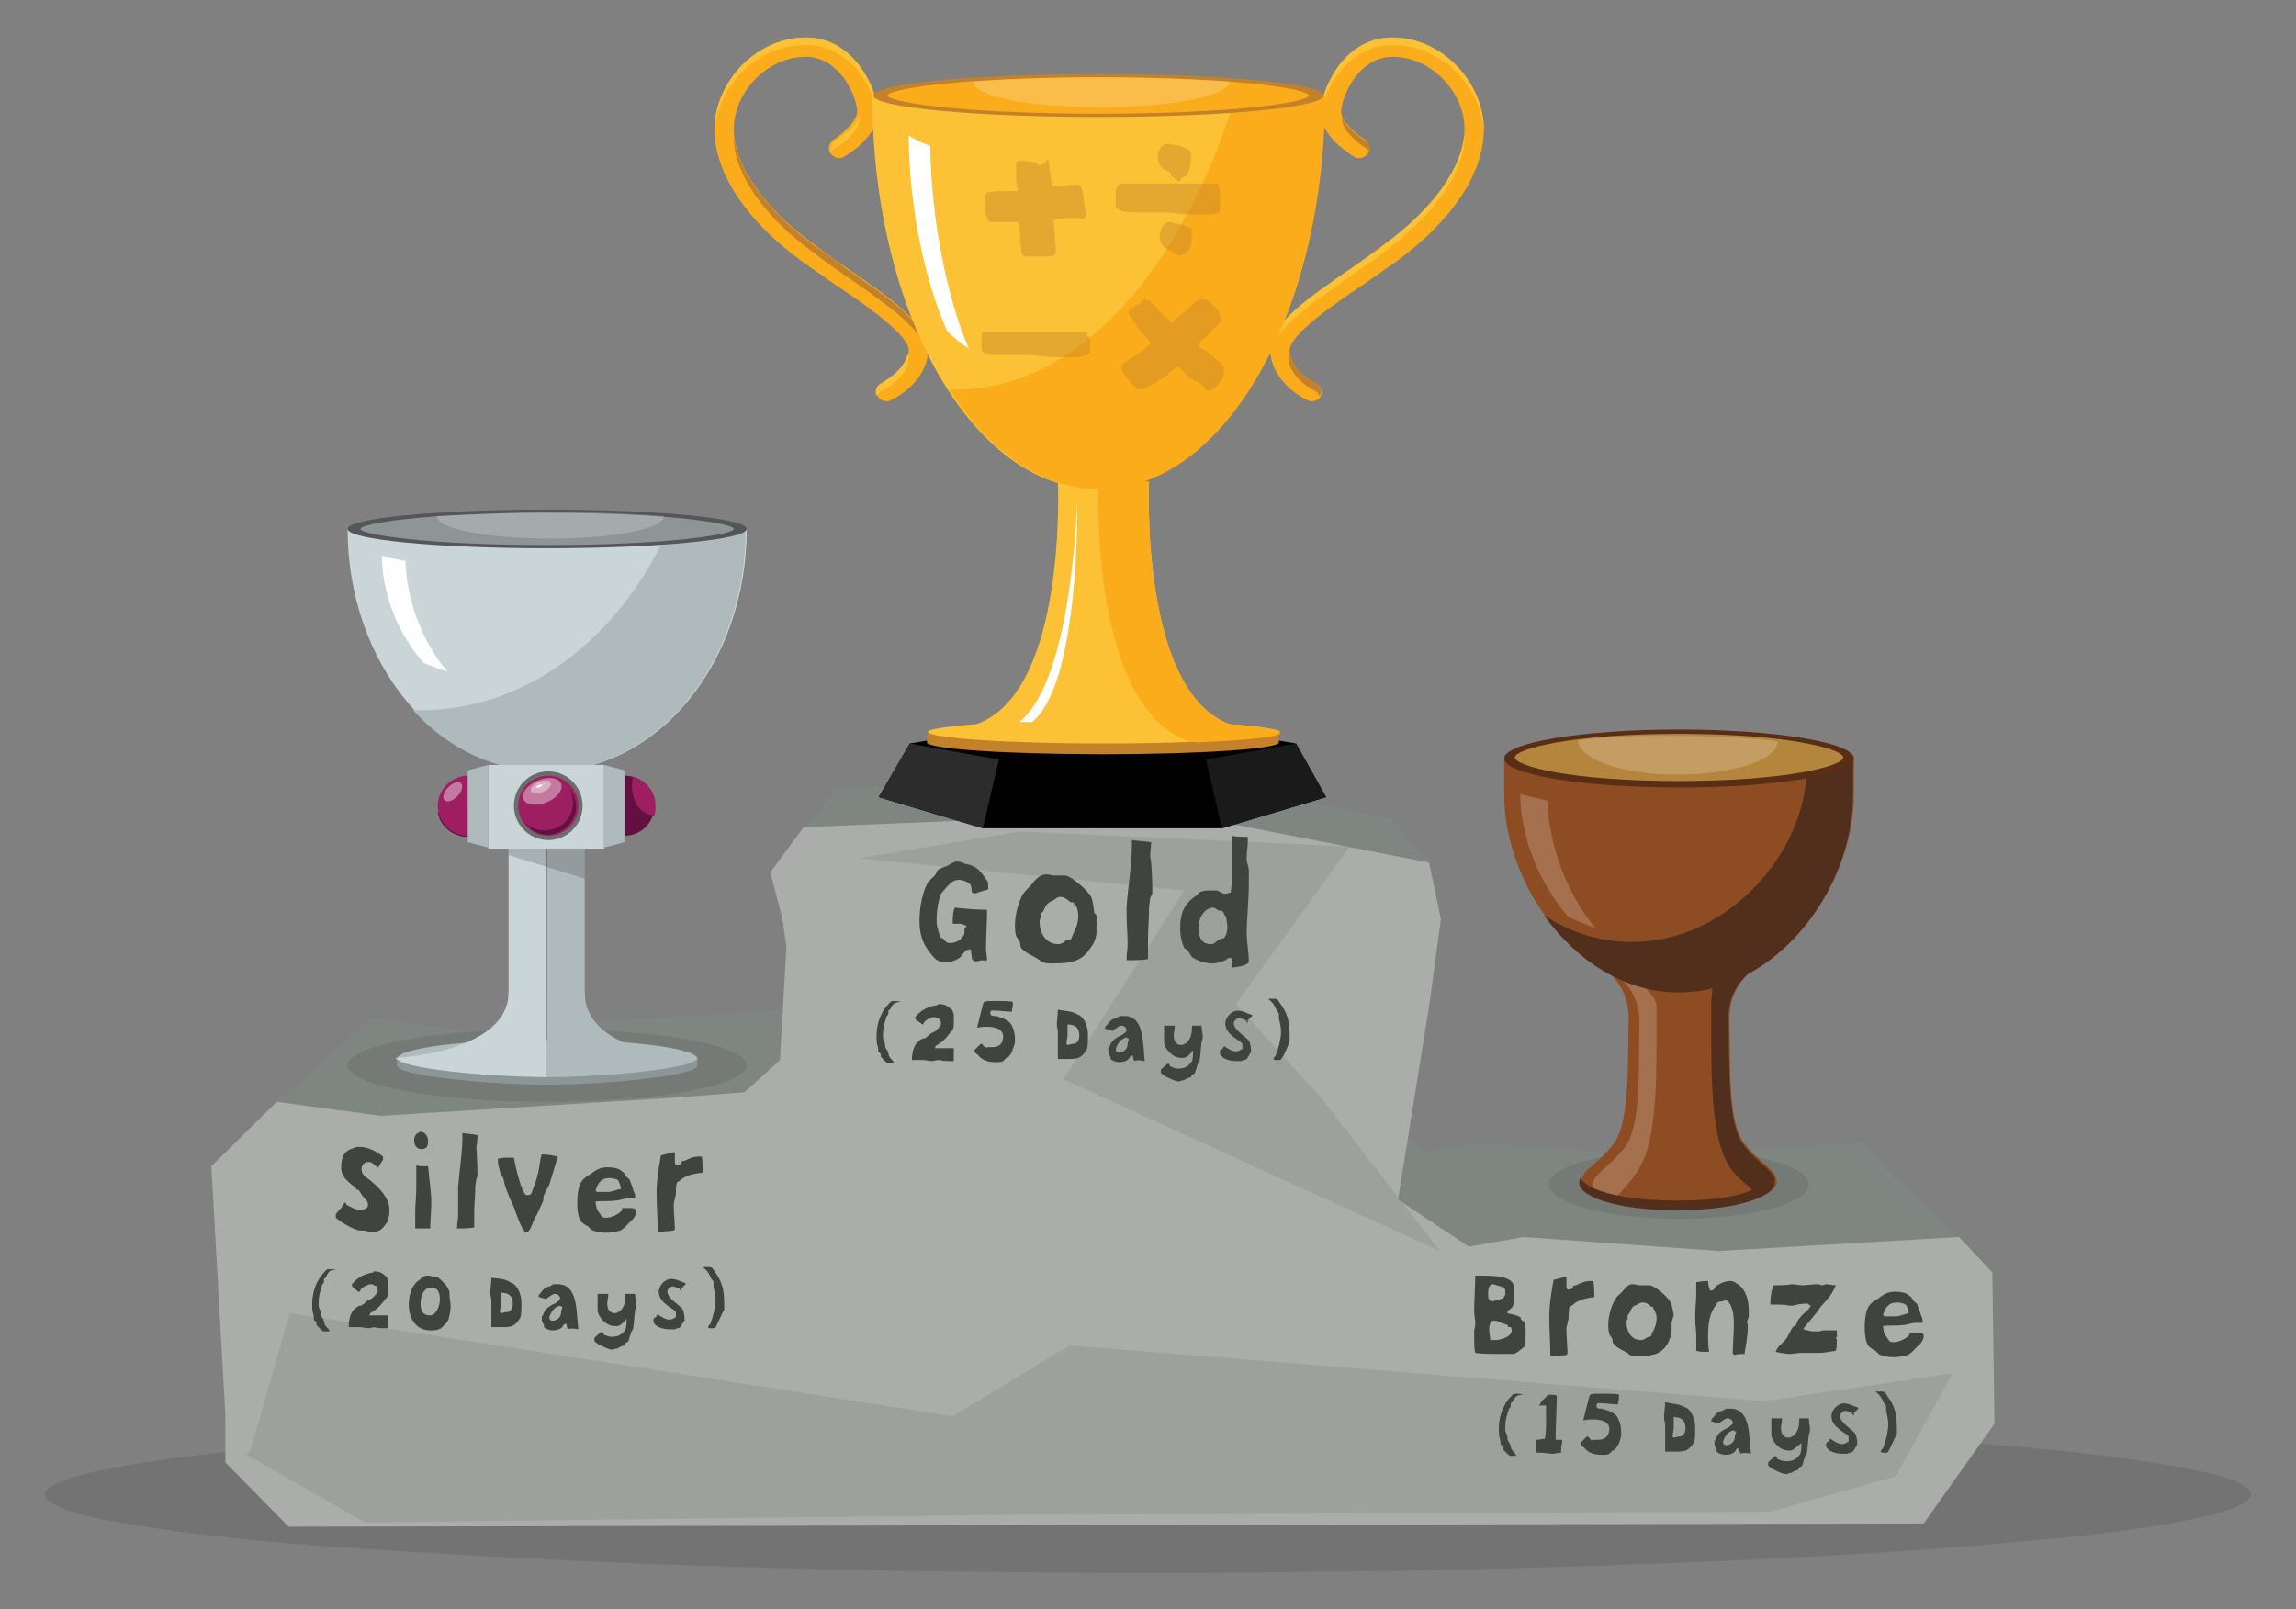 <?xml version="1.0" encoding="utf-8"?>
<!-- Generator: Adobe Illustrator 18.1.1, SVG Export Plug-In . SVG Version: 6.00 Build 0)  -->
<svg version="1.1" id="Layer_1" xmlns="http://www.w3.org/2000/svg" xmlns:xlink="http://www.w3.org/1999/xlink" x="0px" y="0px"
	 width="214px" height="150px" viewBox="-121 78.3 214 150" enable-background="new -121 78.3 214 150" xml:space="preserve">
<rect x="-121" y="78.3" width="214" height="150" fill="#808080" stroke="none"/>
<g>
	<g>
		<g>
			<g>
				<g enable-background="new    ">
					<g>
						<g>
							<defs>
								<rect id="SVGID_1_" x="-101.3" y="150.9" width="163" height="63.7"/>
							</defs>
							<clipPath id="SVGID_2_">
								<use xlink:href="#SVGID_1_"  overflow="visible"/>
							</clipPath>
							<g clip-path="url(#SVGID_2_)">
								<g>
									<g>
										<g>
											<polyline fill="#7F8581" points="-25.8,150.9 -42.9,151.7 -49.2,159.6 -47.7,166.5 -45.3,171.4 -47.8,172.4 -53.5,172.8 
												-77.8,174.3 -86.4,173.2 -95.2,181 -101.3,187 -90.9,192.1 -90.7,199.5 -90.7,209.4 -85.4,214.7 49.6,214.5 55,201.4 
												61.6,193.6 55.3,187.8 52.6,184.8 32.7,186 16.5,184.8 12,185.6 9,183.6 12.2,158.7 8.7,154.6 -7.1,151.5 -25.8,150.9 
																							"/>
										</g>
									</g>
								</g>
							</g>
						</g>
					</g>
				</g>
			</g>
		</g>
		<g opacity="0.1">
			<g>
				<g enable-background="new    ">
					<g>
						<g>
							<defs>
								<rect id="SVGID_3_" x="-116.9" y="210.3" width="205.7" height="14.6"/>
							</defs>
							<clipPath id="SVGID_4_">
								<use xlink:href="#SVGID_3_"  overflow="visible"/>
							</clipPath>
							<g clip-path="url(#SVGID_4_)">
								<g>
									<g>
										<g>
											<path fill="#010101" d="M-14,210.3c-14.2,0-27.7,0.2-40,0.6s-23.4,0.9-32.7,1.6c-9.3,0.7-16.8,1.4-22,2.3
												c-5.2,0.9-8.1,1.8-8.1,2.8s2.9,2,8.1,2.8c5.2,0.9,12.7,1.7,22,2.3s20.4,1.2,32.7,1.6s25.8,0.6,40,0.6
												c14.2,0,27.7-0.2,40-0.6s23.4-0.9,32.7-1.6c9.3-0.7,16.8-1.4,22-2.3s8.1-1.8,8.1-2.8s-2.9-2-8.1-2.8
												c-5.2-0.9-12.7-1.7-22-2.3s-20.4-1.2-32.7-1.6C13.7,210.5,0.2,210.3-14,210.3"/>
										</g>
									</g>
								</g>
							</g>
						</g>
					</g>
				</g>
			</g>
		</g>
		<g>
			<g>
				<g enable-background="new    ">
					<g>
						<g>
							<defs>
								<rect id="SVGID_5_" x="-101.3" y="154.6" width="166.3" height="66"/>
							</defs>
							<clipPath id="SVGID_6_">
								<use xlink:href="#SVGID_5_"  overflow="visible"/>
							</clipPath>
							<g clip-path="url(#SVGID_6_)">
								<g>
									<g>
										<g>
											<polyline fill="#AAADAA" points="-26.8,154.6 -46.1,155.4 -49.2,159.6 -48.1,163.8 -47.7,166.5 -48.3,177.1 -51.6,180.1 
												-58,180.6 -85.5,182.3 -95.2,181 -101.3,187 -100,210.1 -100,214.6 -94.1,220.6 58.3,220.3 64.9,211 64.7,196.9 
												61.6,193.6 39.2,194.9 21,193.6 15.9,194.5 9.3,190.1 12.2,172.1 13.3,164 12.2,158.7 -5.7,155.2 -26.8,154.6 
																							"/>
										</g>
									</g>
								</g>
							</g>
						</g>
					</g>
				</g>
			</g>
		</g>
		<g opacity="0.3">
			<g>
				<g enable-background="new    ">
					<g>
						<g>
							<defs>
								<rect id="SVGID_7_" x="-98" y="200.7" width="158.9" height="19.5"/>
							</defs>
							<clipPath id="SVGID_8_">
								<use xlink:href="#SVGID_7_"  overflow="visible"/>
							</clipPath>
							<g clip-path="url(#SVGID_8_)">
								<g>
									<g>
										<g>
											<polyline fill="#7F8581" points="-94,200.7 -97.6,213.3 -98,213.9 -87,220.2 -27.3,219.5 44.1,219.2 55.7,215.9 
												61,206.3 43.4,208.9 -21.3,203.7 -32.2,210.3 -94,200.7 											"/>
										</g>
									</g>
								</g>
							</g>
						</g>
					</g>
				</g>
			</g>
		</g>
		<g opacity="0.3">
			<g>
				<g enable-background="new    ">
					<g>
						<g>
							<defs>
								<rect id="SVGID_9_" x="-40.9" y="155.8" width="54" height="39.1"/>
							</defs>
							<clipPath id="SVGID_10_">
								<use xlink:href="#SVGID_9_"  overflow="visible"/>
							</clipPath>
							<g clip-path="url(#SVGID_10_)">
								<g>
									<g>
										<g>
											<polyline fill="#7F8581" points="-25.9,155.8 -40.9,158.3 -10.6,161.3 -21.9,178.9 13.2,194.9 2.2,180.7 -5.8,171.9 
												4.8,157.2 -25.9,155.8 											"/>
										</g>
									</g>
								</g>
							</g>
						</g>
					</g>
				</g>
			</g>
		</g>
		<g>
			<path fill="#3F4441" d="M-30.2,161.6c-0.1,0,0-0.1-0.2-0.1h0c-0.1-0.3,0-0.6-0.2-0.8s-0.7-0.4-1-0.4c-0.8,0-1.3,0.9-1.7,1.3
				c-0.2,0.5-0.4,1.5-0.4,2.3c0,0.2,0,0.3,0,0.5c0,0.1,0.3,1.3,0.4,1.3c0.1,0.1,0.2,0,0.2,0.1c0.1,0.1,0.3,0.4,0.6,0.4h0.1
				c0.7,0,1.3-0.6,1.3-1c0-0.1,0-0.2,0-0.3v-0.1c0,0,0.1,0,0.1,0v0c0,0,0,0,0-0.1c0,0,0,0,0,0v0c0,0,0.1-0.1,0.1-0.1
				c-0.3-0.1-0.4-0.2-0.7-0.2c-0.2,0-0.4,0-0.6,0c0-0.6,0-1.1,0.2-1.5c0.9,0.1,2.1,0.2,3,0.2c0,1.3-0.1,2.4-0.1,3.7
				c0,0.3,0.1,0.6,0.1,1h-0.1c0,0,0,0,0,0.1h-0.1l0.1,0c0,0-0.2-0.1-0.3-0.1c-0.2,0-0.4,0.1-0.6,0.1c0,0-0.1,0-0.2,0l-0.2-0.2
				c0-0.1-0.1-0.6-0.1-0.9c-0.1,0-0.2,0-0.2,0h0c-0.4,0-0.6,0.6-0.9,0.8c-0.3,0.2-0.8,0.4-1.3,0.4c-0.8,0-1.1-0.5-1.5-1
				c-0.6-0.8-0.9-1.6-0.9-2.9c0-1.3,0.3-2.6,0.7-3.4c0.2-0.4,0.6-0.6,0.8-0.9c0.1-0.1,0.1-0.3,0.2-0.4c0.3-0.2,0.6-0.3,0.9-0.4
				c0.2-0.1,0.6-0.4,0.9-0.4h0c0.2,0,0.6,0.1,0.7,0.2c1.1,0.2,1.4,0.6,1.9,1.3c0.1,0.2,0.3,0.3,0.3,0.6c0,0.1,0,0.3,0,0.4v0.1
				C-29.3,161.3-29.9,161.5-30.2,161.6z"/>
			<path fill="#3F4441" d="M-18.7,163.7c0,0.2-0.1,0.4-0.1,0.4v0.1c0,0.3,0,0.6,0,0.9c0,0.6-0.2,1.1-0.6,1.6
				c-0.7,1.1-1.6,1.4-3.4,1.4c-0.4,0-0.7,0-1-0.1c-0.2-0.1-0.4-0.3-0.6-0.4c-0.5-0.3-1.5-0.7-1.5-1.2v-0.1c0-0.3-0.3-0.5-0.4-0.8
				c-0.1-0.3-0.1-0.7-0.1-1c0-1.1,0.4-2.2,0.7-2.8c0.2-0.3,0.5-0.6,0.8-0.9c0.3-0.4,0.7-0.9,1.3-1h0.1c0.4,0,0.5,0.1,0.7,0.1
				c0.3,0,0.5,0,0.8,0c0.1,0,0.2,0,0.3,0c0.6,0.1,2.1,1.4,2.4,2c0.2,0.5,0.2,0.9,0.3,1.5L-18.7,163.7L-18.7,163.7L-18.7,163.7
				L-18.7,163.7z M-20.9,162.6c0-0.1,0-0.2-0.1-0.2h-0.2c-0.3-0.2-0.5-0.5-1-0.5c-0.3,0-0.4,0.2-0.6,0.3c-0.7,0.3-0.7,0.5-1,1.1
				l-0.2,0.1c0,0,0,0.1,0,0.2c0,0.1,0,0.2,0,0.3c-0.1,0-0.1,0.2-0.1,0.4c0,0.8,0.5,2,1.7,2c0.6,0,0.6-0.4,1-0.4
				c0.3,0,0.3-0.3,0.4-0.5c0.2-0.4,0.5-1,0.5-1.7c0-0.2,0-0.4-0.1-0.7C-20.6,162.8-20.8,162.7-20.9,162.6z"/>
			<path fill="#3F4441" d="M-13.8,162c0,0.3-0.1,0.6-0.1,0.9c0,1.1-0.1,2-0.1,3v0.6c0,0.4,0,0.8,0,1.2c-0.6,0.1-1.3,0.1-2,0.1
				c0-0.7,0.1-1,0.1-1.5c0-0.9-0.1-1.9-0.1-2.9v-0.5c0.1-1.6,0.5-4.1,0.5-5.8c0-0.2,0-0.3,0-0.5c0.6,0.1,1.2,0.1,1.8,0.2
				c0,0.1-0.1,1-0.1,1.4c0.1,0,0.2,1.9,0.2,2.9c0,0.2,0,0.4,0,0.5L-13.8,162z"/>
			<path fill="#3F4441" d="M-6.2,168.5c0-0.2,0-0.3,0-0.4c0-0.2,0-0.3,0-0.5c0,0,0,0-0.1,0c-0.1,0-0.1,0-0.2,0
				c-0.1,0-0.2,0.2-0.3,0.2c-0.4,0.2-0.9,0.3-1.2,0.3c-0.7,0-1.5-0.3-1.9-0.6c-0.2-0.2-0.3-0.7-0.7-0.8c-0.2-0.4-0.4-1.1-0.4-1.8
				c0-1.6,0.4-2.4,1.6-3.2c0.1-0.1,0.2-0.3,0.4-0.3c0.2-0.1,0.5-0.1,0.9-0.1c0.2,0,0.3,0,0.5,0c0.2,0,0.5,0.3,0.7,0.3h0.1
				c0.2,0,0.4-0.1,0.5-0.1c0.1-0.5,0.1-1,0.1-1.5c0-0.8,0-1.7,0-2.5c0-0.4,0-0.9,0-1.3c0.4,0.1,1,0.1,1.5,0.1c0,0.2,0,0.4,0,0.5
				c0,0.4-0.1,0.9-0.1,1.3c0,0.1,0,0.3,0,0.4c0,0.1,0.2,0.7,0.2,0.9c0,0.4,0,0.8,0,1.2c0,1.6-0.2,3.4-0.2,4.7c0,0.9,0.2,1.7,0.2,2.7
				C-5,168.4-5.7,168.4-6.2,168.5z M-7.2,163.2L-7.2,163.2c-0.4,0-0.4-0.3-0.8-0.3h0c-0.8,0.1-1.3,1-1.3,1.9c0,0.8,0.3,1.5,1.1,1.5
				h0.1c0.3,0,0.5-0.3,0.7-0.4c0.1-0.1,0.4-0.1,0.5-0.2c0.2-0.2,0.3-0.6,0.3-1c0-0.3-0.1-0.6-0.1-0.9C-7,163.5-6.9,163.2-7.2,163.2z
				"/>
			<path fill="#3F4441" d="M-38,172.3c0,0.1-0.1,0.1-0.2,0.2c0,0.1,0,0.2,0,0.3c0,0.1-0.2,0.2-0.2,0.3c0,0,0,0.1,0,0.1v0
				c0,0-0.1,0.2-0.1,0.3c-0.1,0.3-0.2,0.7-0.2,1.2c0,0.1,0,0.2,0,0.3c0,0.2,0.2,0.5,0.2,0.6c0,0.1,0,0.1,0,0.2
				c0,0.1,0.1,0.3,0.2,0.4c0.1,0.2,0.1,0.4,0.2,0.6c0.1,0.2,0.3,0.3,0.4,0.5c0,0,0,0,0,0.1v0c-0.1,0-0.2,0-0.3,0c-0.1,0-0.1,0-0.2,0
				c-0.2,0-0.6-0.5-0.7-0.6c0-0.1,0-0.1,0-0.2c0-0.1-0.1-0.2-0.2-0.2c-0.1-0.2,0-0.3-0.1-0.6c-0.1-0.3-0.1-0.6-0.1-1
				c0-1.2,0.5-2.3,1.1-2.9c0.2-0.2,0.2-0.3,0.5-0.3c0.2,0,0.5,0,0.6,0.1C-37.6,171.7-37.8,171.9-38,172.3z"/>
			<path fill="#3F4441" d="M-33.4,171.9c0.5,0,0.8,0.2,1.1,0.5c0,0,0.1,0.1,0.1,0.1v0c0,0,0,0,0,0.1c0,0.1,0.1,0.1,0.1,0.2
				c0,0.1,0,0.2,0,0.3c0,0.2,0,0.3,0,0.5c0,0.4,0,0.6-0.2,0.8c0,0-0.1,0.1-0.1,0.1c-0.3,0.4-0.6,0.8-1.1,1.1
				c-0.1,0.1-0.2,0.1-0.3,0.2c0,0,0,0.1-0.1,0.2c0.2,0,0.4,0,0.6,0c0.4,0,0.8,0,1.2,0v1.2c-0.1,0-0.3,0-0.4,0c-0.3,0-0.6,0-0.9-0.1
				h-0.1c-0.3,0-0.5,0.1-0.6,0.1c-0.3,0-0.6-0.1-0.8-0.1c-0.2,0-0.5,0-0.7,0c-0.1,0-0.3,0-0.4,0c0-1,0.3-1.7,1-2
				c0.1,0,0.2,0,0.3-0.1c0.2-0.1,0.3-0.3,0.5-0.4c0.2-0.1,0.3-0.1,0.5-0.3c0.1-0.1,0.4-0.4,0.4-0.5c0,0,0,0,0-0.1c0,0,0,0,0-0.1
				c0-0.1-0.1-0.3-0.1-0.3c0-0.1-0.1,0-0.2-0.1c-0.1,0-0.1-0.1-0.3-0.1c-0.3,0-0.7,0.2-0.9,0.4c-0.1,0.1-0.1,0.2-0.2,0.3H-35
				c-0.2-0.2-0.7-0.4-0.7-0.6c0-0.1,0-0.1,0.1-0.2c0.4-0.5,1.1-0.9,1.9-1C-33.6,171.9-33.5,171.9-33.4,171.9z"/>
			<path fill="#3F4441" d="M-27,176.8c-0.1,0.1-0.1,0.1-0.2,0.1c-0.1,0.1-0.2,0.2-0.3,0.3c-0.2,0.1-0.4,0.1-0.7,0.1
				c-0.8,0-1.2-0.2-1.6-0.6c0,0,0-0.1-0.1-0.1c-0.1-0.1-0.3-0.2-0.3-0.4v0c0.2-0.2,0.4-0.4,0.6-0.6c0,0,0,0,0,0c0,0,0,0,0.1,0h0
				c0.1,0,0.2,0.3,0.3,0.3c0.1,0.1,0.2,0,0.3,0c0.2,0,0.3,0,0.4,0c0.7,0,1-0.4,1-1c0-0.6-0.6-0.9-1.5-0.9c-0.3,0-0.5,0-0.9,0.1
				l0-0.2c0.1-0.2,0.5-2.1,0.6-2.2c0.2-0.1,0.4-0.1,1.1-0.1c0.7,0,1.5,0,1.6,0.1c0,0,0,0.1,0,0.2v0.1c0,0.1-0.1,0.5-0.1,0.6
				c-0.5,0-1-0.1-1.5-0.1c-0.2,0-0.5-0.1-0.5,0.2c0,0.3,0.2,0.3,0.5,0.3c0.4,0.1,1,0.3,1.3,0.6c0.3,0.3,0.5,1,0.5,1.5
				c0,0.1,0,0.3,0,0.4C-26.6,176.1-26.7,176.5-27,176.8z"/>
			<path fill="#3F4441" d="M-20.5,172.9c0.1,0,0.1,0,0.2,0.1c0.4,0.3,0.7,1,0.7,1.7c0,0.1,0,0.3,0,0.4h0c0,0.3,0,0.7-0.1,1
				c-0.1,0.2-0.4,0.6-0.6,0.7c-0.3,0.2-0.7,0.2-1,0.2c-0.3,0-0.7,0-1.1,0c0-0.9,0-1.7,0-2.4v-0.1c0-0.2-0.1-0.5-0.1-0.7v0
				c0-0.4,0.1-0.9,0.1-1.4C-21.5,172.6-21.1,172.5-20.5,172.9z M-21.5,173.8c0,0.1,0,0.3,0,0.4c0,0.1,0,0.3,0,0.5
				c0,0.3-0.1,0.6-0.1,0.9c0,0,0.1,0.1,0.1,0.1h0c0.1,0,0.4-0.1,0.4-0.1c0.2,0,0.3,0,0.4-0.1c0.2-0.1,0.3-0.4,0.3-0.7
				c0-0.7-0.4-1-1-1C-21.4,173.7-21.5,173.8-21.5,173.8z"/>
			<path fill="#3F4441" d="M-15.3,177.2c0-0.1-0.1-0.3-0.1-0.5c0,0-0.1,0-0.1,0c-0.2,0-0.2,0.2-0.3,0.3c-0.2,0.2-0.5,0.3-0.9,0.3
				c-0.2,0-0.6-0.1-0.8-0.3c0-0.1,0-0.1,0-0.2c-0.1-0.2-0.2-0.3-0.2-0.5c0-0.1,0-0.2,0-0.3l0.1-0.1c0.2-0.7,0.7-0.9,1.3-1.2
				c0,0,0-0.1,0.1-0.1c0.1-0.1,0.2-0.1,0.2-0.3c0-0.2-0.2-0.4-0.5-0.4c-0.1,0-0.3,0.1-0.4,0.2c-0.2,0.1-0.3,0.2-0.4,0.3
				c-0.2-0.1-0.4-0.1-0.6-0.2h-0.1v0c0-0.1,0-0.1,0-0.1c0-0.1,0.1-0.2,0.2-0.3c0.2-0.3,0.4-0.5,0.8-0.6c0.1,0,0.3-0.2,0.4-0.2
				c0.1,0,0.3,0,0.4,0c1.9,0,1.7,2.6,1.9,4.2C-14.8,177.1-15.1,177.1-15.3,177.2z M-16,175c-0.4,0.1-0.6,0.3-0.8,0.6
				c-0.1,0.2-0.2,0.4-0.2,0.5c0,0.2,0.1,0.3,0.3,0.3c0.3,0,0.6-0.2,0.7-0.4c0.1-0.2,0.1-0.3,0.1-0.5c0,0,0.1-0.2,0.1-0.3
				c0,0,0,0,0-0.1C-15.8,175.1-15.9,175.1-16,175z"/>
			<path fill="#3F4441" d="M-10.7,176.9c-0.1,0-0.1,0-0.2,0c-0.8,0-1.5-0.8-1.6-1.4c0-0.3,0-0.5,0-0.8c0-0.3,0-0.5,0-0.8
				c0.4,0,0.6,0,1,0c0,0.3-0.1,0.6-0.1,0.9c0,0.5,0.2,0.9,0.7,0.9c0.2,0,0.3-0.1,0.5-0.2c0.5-0.5,0.5-1.1,0.5-1.6c0.3,0,0.7,0,0.9,0
				c0,0.4,0.1,0.7,0.1,1v0c0,0.1,0,0.3-0.1,0.5c-0.1,0.7-0.1,1.3-0.2,1.8c-0.1,0.1-0.2,0.3-0.2,0.4c-0.1,0.2-0.1,0.4-0.2,0.6
				c0,0.2-0.2,0.2-0.3,0.3c-0.1,0.1-0.1,0.2-0.1,0.2c-0.1,0.1-0.2,0-0.3,0.1c-0.1,0-0.3,0.2-0.4,0.2c-0.1,0-0.1,0-0.1,0h0
				c0,0-0.3,0.1-0.3,0.1c-0.3,0-0.7-0.2-0.9-0.3c-0.3-0.1-0.6-0.3-0.8-0.5v0c0,0,0-0.1,0-0.2c0,0,0,0,0-0.1c0,0,0.4-0.4,0.7-0.6
				c0.1,0.1,0.1,0.2,0.2,0.3c0.2,0.1,0.5,0.2,0.7,0.2c0.6,0,1-0.2,1.3-0.7c0.1-0.2,0.1-0.8,0.1-1C-10.1,176.6-10.4,176.9-10.7,176.9
				z"/>
			<path fill="#3F4441" d="M-5.7,172.5c0.6,0,1,0.3,1.4,0.4c0,0,0,0,0,0c0,0,0,0,0,0.1v0c-0.1,0.1-0.3,0.3-0.4,0.4c0,0,0,0.1,0,0.2
				c0,0-0.1,0-0.1,0c0,0,0-0.1-0.1-0.2c-0.2-0.1-0.6-0.2-0.5-0.2c-0.4,0-0.6,0.3-0.6,0.5c0,0.6,1.2,1.3,1.4,1.6
				c0.1,0.1,0.2,0.6,0.2,0.9c0,0.1,0,0.2,0,0.2c0,0-0.1,0.1-0.1,0.1c-0.1,0.2-0.3,0.6-0.5,0.6c0,0-0.1,0-0.1,0l-0.2,0.1
				c-0.2,0-0.3,0-0.5,0c-0.7,0-1.5-0.3-1.5-0.8c0-0.1,0-0.2,0.1-0.3l0.1,0c0.1-0.1,0.1-0.2,0.2-0.3c0.3,0.2,0.7,0.5,1.1,0.5
				c0.2,0,0.4-0.1,0.5-0.2h0.1c0-0.1,0-0.2,0-0.3c0-0.1,0-0.1,0-0.2c-0.1-0.3-1.6-0.8-1.6-1.9c0-0.5,0.5-1.2,1.2-1.2
				C-5.8,172.5-5.8,172.5-5.7,172.5z"/>
			<path fill="#3F4441" d="M-1.7,177.1c0,0-0.1,0-0.2,0c-0.3,0-0.4,0-0.4-0.1c0-0.1,0.1-0.2,0.2-0.3c0.2-0.5,0.5-1.5,0.5-2.3
				c0-0.3-0.1-0.8-0.2-1.2c0-0.2,0-0.3,0-0.4c0-0.1-0.1-0.2-0.2-0.3c-0.2-0.5-0.4-0.8-0.8-1.1c0.1,0,0.3,0,0.5,0
				c0.2,0,0.3,0,0.4,0.1c0.6,0.9,1.1,1.4,1.1,3.3c0,0.2,0,0.4,0,0.6C-0.9,175.6-1.4,177-1.7,177.1z"/>
		</g>
		<g>
			<path fill="#3F4441" d="M-84.9,192.2c-0.5,0.7-0.7,0.9-1.3,0.9c-0.3,0-0.6,0-0.8-0.1H-87c-0.1,0-0.3,0-0.4,0
				c-0.5,0-1.9-0.8-2.3-1.2c0,0,0,0,0-0.1c0-0.1,0-0.1,0-0.2c0-0.1,0.4-0.5,0.5-0.6c0.1-0.2,0.2-0.3,0.3-0.5c0,0,0,0,0,0
				c0,0,0.1,0,0.1,0h0c0,0,0.1,0.2,0.1,0.2c0.4,0.2,0.9,0.5,1.4,0.5c0,0,0,0,0,0h0c0.3-0.1,0.6-0.2,0.6-0.5c0-0.3-0.2-0.5-0.4-0.7
				c-0.2-0.2-0.3-0.5-0.5-0.7h-0.1c-0.1,0-0.2-0.3-0.3-0.3c-0.6-0.5-1.2-0.9-1.2-1.8c0-1.1,0.4-1.6,1.2-1.8l0.2-0.1
				c0.1,0,0.2,0,0.3,0c0.9,0,1.7,0.5,2.2,0.9v0c0,0,0,0.1,0,0.2c0,0,0,0,0,0.1c0,0-0.4,0.6-0.4,0.6v0.1h0c0,0-0.1,0-0.1,0
				c0,0,0,0,0,0c-0.2-0.1-0.5-0.5-0.8-0.5c-0.5,0-0.7,0.3-0.7,0.7c0,0.6,0.6,0.8,0.9,1.1c0.7,0.6,1.7,1.5,1.7,2.7
				c0,0.2,0,0.5-0.1,0.7C-84.8,192-84.7,192-84.9,192.2z"/>
			<path fill="#3F4441" d="M-81.8,183.8c0.5,0,0.7,0.5,0.7,0.9c0,0.5-0.2,0.7-0.6,0.7c-0.5,0-0.7-0.4-0.7-0.8c0-0.3,0.1-0.6,0.4-0.7
				l0.1-0.1C-81.9,183.8-81.9,183.8-81.8,183.8z M-81.6,187c0.1,0,0.3,0,0.5,0c0.1,1.1,0.3,2.5,0.3,3.3c0,0.9-0.1,1.7-0.1,2.5
				c-0.2,0-0.5,0-0.7,0c-0.2,0-0.5,0-0.7,0c0-0.4,0-0.9,0-1.4c0-0.9,0.1-1.6,0.1-2.4c0-0.7,0-1.4,0-2.1C-82,187-81.8,187-81.6,187z"
				/>
			<path fill="#3F4441" d="M-76.6,188.2c0,0.2-0.1,0.5-0.1,0.7c0,0.9-0.1,1.6-0.1,2.4v0.5c0,0.3,0,0.7,0,0.9c-0.5,0.1-1,0.1-1.6,0.1
				c0-0.6,0.1-0.8,0.1-1.2c0-0.8,0-1.5,0-2.3v-0.4c0.1-1.3,0.4-3.2,0.4-4.6c0-0.1,0-0.3,0-0.4c0.5,0.1,1,0.1,1.4,0.2
				c0,0.1,0,0.8-0.1,1.1c0,0,0.1,1.5,0.1,2.3c0,0.2,0,0.3,0,0.4L-76.6,188.2z"/>
			<path fill="#3F4441" d="M-69.8,188.7c-0.1,0.3-0.4,0.7-0.5,1c-0.1,0.2,0,0.4-0.1,0.6c-0.2,0.4-0.4,0.9-0.6,1.3l-0.1,0.1
				c-0.2,0.4-0.3,0.9-0.6,1.3c0,0.1-0.2,0.1-0.3,0.2c-0.5-0.6-0.7-1.3-1-2.1l-0.1-0.3c-0.3-0.6-0.6-1.3-0.8-1.9
				c-0.1-0.3-0.1-0.5-0.2-0.8c-0.1-0.2-0.3-0.5-0.3-0.6c-0.1-0.4-0.2-0.7-0.2-1.2c0.4-0.1,0.7-0.1,1.1-0.1c0.1,0,0.3,0,0.4,0
				c0.2,1.2,0.8,3.5,1.2,3.5c0.1,0,0.2,0,0.4-0.1c0.2-0.6,0.5-1.2,0.6-1.8c0.2-0.6,0.2-1.4,0.4-1.9c0.6,0,1,0.1,1.5,0.2
				C-69.3,187-69.5,187.8-69.8,188.7z"/>
			<path fill="#3F4441" d="M-61.8,190c-0.1,0-0.1,0-0.2,0c-0.2,0-0.3,0-0.5,0h0c-0.3,0-0.8,0.2-1.1,0.2c-0.7,0.1-1.4,0-1.9,0.1
				c0.1,0.7,0.1,0.7,0.4,1.1c0.2,0.3,0.2,0.4,0.6,0.4c0.6,0,1.2-0.4,1.4-0.6c0.1-0.1,0.1-0.2,0.1-0.3c0.3,0,0.6,0,0.8,0
				c0.3,0,0.5,0.1,0.5,0.3c0,0.3-0.2,0.7-0.5,0.9c-0.3,0.3-0.6,0.7-1,0.9c-0.4,0.1-0.8,0.2-1.3,0.2c-0.5,0-1.1-0.1-1.4-0.3
				c-0.1-0.1-0.2-0.2-0.3-0.3c-0.2-0.1-0.4-0.2-0.6-0.4c-0.3-0.3-0.4-1.1-0.4-1.8c0-0.7,0.1-1.4,0.3-1.8c0.2-0.4,0.6-0.7,1-0.9
				c0.4-0.3,0.8-0.6,1.5-0.6c0.6,0,1.1,0.1,1.4,0.4c0.2,0.1,0.3,0.4,0.4,0.5c0.1,0.1,0.3,0.2,0.3,0.3c0.1,0.3,0.2,0.5,0.3,0.8
				c0,0.2,0.2,0.4,0.2,0.7c0,0,0,0.1,0,0.1L-61.8,190z M-63.4,188.3c-0.1-0.1-0.5-0.2-0.8-0.2c-0.7,0-1,0.4-1.2,0.9v0
				c0,0-0.1,0.3-0.1,0.3c0,0,0,0,0.1,0c0,0,0,0,0,0c0,0,0,0,0,0.1c0.3,0,0.6,0,1,0c0.5,0,0.8-0.2,1.3-0.3
				C-63.2,188.8-63.3,188.4-63.4,188.3z"/>
			<path fill="#3F4441" d="M-57.7,188.4c0,0-0.2,0.1-0.2,0.1c-0.1,0.3-0.1,0.6-0.1,1c0,0.3-0.2,0.8-0.2,1v0.2c0,0.7,0.1,1.5,0.1,2.2
				c-0.1,0-0.1,0.1-0.1,0.1c-0.1,0-1,0.1-1.3,0.1h-0.1c0,0-0.1-0.1-0.1-0.1c0-1.1-0.1-2.4-0.1-3.5c0-1.2,0.2-2.4,0.4-3.5
				c0.3-0.1,0.8-0.2,1.1-0.3h0.2c0,0.2,0,0.5,0,0.7c0,0.3,0,0.5,0.2,0.5c0.1,0,0.2,0,0.3-0.1c0.1,0,0.1-0.1,0.1-0.2
				c0.1-0.1,0.2-0.1,0.3-0.1c0.4-0.2,0.8-0.4,1.3-0.4c0.1,0,0.2,0,0.3,0c0.1,0.4,0.1,1.1,0.1,1.5C-56.5,187.7-57.2,187.9-57.7,188.4
				z"/>
			<path fill="#3F4441" d="M-90.6,197.3c0,0.1-0.1,0.1-0.2,0.2c0,0.1,0,0.2,0,0.3c0,0.1-0.2,0.2-0.2,0.3c0,0,0,0.1,0,0.1v0
				c0,0-0.1,0.2-0.1,0.3c-0.1,0.3-0.2,0.7-0.2,1.2c0,0.1,0,0.2,0,0.3c0,0.2,0.2,0.5,0.2,0.6c0,0.1,0,0.1,0,0.2
				c0,0.1,0.1,0.3,0.2,0.4c0.1,0.2,0.1,0.4,0.2,0.6c0.1,0.2,0.3,0.3,0.4,0.5c0,0,0,0,0,0.1v0c-0.1,0-0.2,0-0.3,0c-0.1,0-0.1,0-0.2,0
				c-0.2,0-0.6-0.5-0.7-0.6c0-0.1,0-0.1,0-0.2c0-0.1-0.1-0.2-0.2-0.2c-0.1-0.2,0-0.3-0.1-0.6c-0.1-0.3-0.1-0.6-0.1-1
				c0-1.2,0.5-2.3,1.1-2.9c0.2-0.2,0.2-0.3,0.5-0.3c0.2,0,0.5,0,0.6,0.1C-90.3,196.6-90.4,196.9-90.6,197.3z"/>
			<path fill="#3F4441" d="M-86.1,196.8c0.5,0,0.8,0.2,1.1,0.5c0,0,0.1,0.1,0.1,0.1v0c0,0,0,0,0,0.1c0,0.1,0.1,0.1,0.1,0.2
				c0,0.1,0,0.2,0,0.3c0,0.2,0,0.3,0,0.5c0,0.4,0,0.6-0.2,0.8c0,0-0.1,0.1-0.1,0.1c-0.3,0.4-0.6,0.8-1.1,1.1
				c-0.1,0.1-0.2,0.1-0.3,0.2c0,0,0,0.1-0.1,0.2c0.2,0,0.4,0,0.6,0c0.4,0,0.8,0,1.2,0v1.2c-0.1,0-0.3,0-0.4,0c-0.3,0-0.6,0-0.9-0.1
				H-86c-0.3,0-0.5,0.1-0.6,0.1c-0.3,0-0.6-0.1-0.8-0.1c-0.2,0-0.5,0-0.7,0c-0.1,0-0.3,0-0.4,0c0-1,0.3-1.7,1-2c0.1,0,0.2,0,0.3-0.1
				c0.2-0.1,0.3-0.3,0.5-0.4s0.3-0.1,0.5-0.3c0.1-0.1,0.4-0.4,0.4-0.5c0,0,0,0,0-0.1c0,0,0,0,0-0.1c0-0.1-0.1-0.3-0.1-0.3
				c0-0.1-0.1,0-0.2-0.1c-0.1,0-0.1-0.1-0.3-0.1c-0.3,0-0.7,0.2-0.9,0.4c-0.1,0.1-0.1,0.2-0.2,0.3h-0.1c-0.2-0.2-0.6-0.4-0.6-0.6
				c0-0.1,0-0.1,0.1-0.2c0.4-0.5,1.1-0.9,1.9-1C-86.2,196.8-86.2,196.8-86.1,196.8z"/>
			<path fill="#3F4441" d="M-79,200c0,0.5-0.1,0.9-0.2,1.3c-0.1,0.2-0.2,0.3-0.3,0.4c-0.2,0.2-0.3,0.4-0.6,0.5s-0.5,0.1-0.8,0.1
				c-1.4,0-2-1.2-2-2.4c0-0.9,0.3-1.9,1-2.3c0.2-0.2,0.4-0.4,0.7-0.4c0.2,0,0.4,0,0.5,0.1h0c0.1,0,0.2,0,0.3,0
				c0.2,0,0.4,0.2,0.6,0.4c0.3,0.3,0.7,0.7,0.7,1.2c0,0.1,0,0.1,0,0.2v0C-79.1,199.4-79,199.7-79,200z M-80,199.4
				c0-0.6-0.2-1.1-0.8-1.1c-0.7,0-1,0.8-1,1.5c0,0.6,0.2,1.1,0.8,1.1c0,0,0.1,0,0.1,0C-80.4,200.9-80,200.1-80,199.4z"/>
			<path fill="#3F4441" d="M-73.3,197.9c0.1,0,0.1,0,0.2,0.1c0.4,0.3,0.7,1,0.7,1.7c0,0.1,0,0.3,0,0.4h0c0,0.3,0,0.7-0.1,1
				c-0.1,0.2-0.4,0.6-0.6,0.7c-0.3,0.2-0.7,0.2-1,0.2c-0.3,0-0.7,0-1.1,0c0-0.9,0-1.7,0-2.4v-0.1c0-0.2-0.1-0.4-0.1-0.7v0
				c0-0.4,0.1-0.9,0.1-1.4C-74.3,197.5-73.9,197.5-73.3,197.9z M-74.3,198.8c0,0.1,0,0.3,0,0.4c0,0.1,0,0.3,0,0.5
				c0,0.3-0.1,0.6-0.1,0.9c0,0,0.1,0.1,0.1,0.1h0c0.1,0,0.4-0.1,0.4-0.1c0.2,0,0.3,0,0.4-0.1c0.2-0.1,0.3-0.4,0.3-0.7
				c0-0.7-0.4-1-1-1C-74.2,198.7-74.3,198.8-74.3,198.8z"/>
			<path fill="#3F4441" d="M-68.1,202.2c0-0.1-0.1-0.3-0.1-0.5c0,0-0.1,0-0.1,0c-0.2,0-0.2,0.2-0.3,0.3c-0.2,0.2-0.5,0.3-0.9,0.3
				c-0.2,0-0.6-0.1-0.8-0.3c0-0.1,0-0.1,0-0.2c-0.1-0.2-0.2-0.3-0.2-0.5c0-0.1,0-0.2,0-0.3l0.1-0.1c0.2-0.7,0.7-0.9,1.3-1.2
				c0,0,0-0.1,0.1-0.1c0.1-0.1,0.2-0.1,0.2-0.3c0-0.2-0.2-0.4-0.5-0.4c-0.1,0-0.3,0.1-0.4,0.2c-0.2,0.1-0.3,0.2-0.4,0.3
				c-0.2-0.1-0.4-0.1-0.6-0.2h-0.1v0c0-0.1,0-0.1,0-0.1c0-0.1,0.1-0.2,0.2-0.3c0.2-0.3,0.4-0.5,0.8-0.6c0.1,0,0.3-0.2,0.4-0.2
				c0.1,0,0.3,0,0.4,0c1.9,0,1.7,2.6,1.9,4.2C-67.6,202.1-67.9,202.1-68.1,202.2z M-68.8,200c-0.4,0.1-0.6,0.3-0.8,0.6
				c-0.1,0.2-0.2,0.4-0.2,0.5c0,0.2,0.1,0.3,0.3,0.3c0.3,0,0.6-0.2,0.7-0.4c0.1-0.2,0.1-0.3,0.1-0.5c0,0,0.1-0.2,0.1-0.3
				c0,0,0,0,0-0.1C-68.6,200.1-68.7,200.1-68.8,200z"/>
			<path fill="#3F4441" d="M-63.5,201.9c-0.1,0-0.1,0-0.2,0c-0.8,0-1.5-0.8-1.6-1.4c0-0.3,0-0.5,0-0.8c0-0.3,0-0.5,0-0.8
				c0.4,0,0.6,0,1,0c0,0.3-0.1,0.6-0.1,0.9c0,0.5,0.2,0.9,0.7,0.9c0.2,0,0.3-0.1,0.5-0.2c0.5-0.5,0.5-1.1,0.5-1.6c0.3,0,0.7,0,0.9,0
				c0,0.4,0.1,0.7,0.1,1v0c0,0.1,0,0.3-0.1,0.5c-0.1,0.7-0.1,1.3-0.2,1.8c-0.1,0.1-0.2,0.3-0.2,0.4c-0.1,0.2-0.1,0.4-0.2,0.6
				c0,0.2-0.2,0.2-0.3,0.3c-0.1,0.1-0.1,0.2-0.1,0.2c-0.1,0.1-0.2,0-0.3,0.1c-0.1,0-0.3,0.2-0.4,0.2c-0.1,0-0.1,0-0.1,0h0
				c0,0-0.3,0.1-0.3,0.1c-0.3,0-0.7-0.2-0.9-0.3c-0.3-0.1-0.6-0.3-0.8-0.5v0c0,0,0-0.1,0-0.2c0,0,0,0,0-0.1c0,0,0.4-0.4,0.7-0.6
				c0.1,0.1,0.1,0.2,0.2,0.3c0.2,0.1,0.5,0.2,0.7,0.2c0.6,0,1-0.2,1.3-0.7c0.1-0.2,0.1-0.8,0.1-1C-62.9,201.6-63.2,201.9-63.5,201.9
				z"/>
			<path fill="#3F4441" d="M-58.5,197.5c0.6,0,1,0.3,1.4,0.4c0,0,0,0,0,0c0,0,0,0,0,0.1v0c-0.1,0.1-0.3,0.3-0.4,0.4c0,0,0,0.1,0,0.2
				c0,0-0.1,0-0.1,0c0,0,0-0.1-0.1-0.2c-0.2-0.1-0.6-0.2-0.5-0.2c-0.4,0-0.6,0.3-0.6,0.5c0,0.6,1.2,1.3,1.4,1.6
				c0.1,0.1,0.2,0.6,0.2,0.9c0,0.1,0,0.2,0,0.2c0,0-0.1,0.1-0.1,0.1c-0.1,0.2-0.3,0.6-0.5,0.6c0,0-0.1,0-0.1,0l-0.2,0.1
				c-0.2,0-0.3,0-0.5,0c-0.7,0-1.5-0.3-1.5-0.8c0-0.1,0-0.2,0.1-0.3l0.1,0c0.1-0.1,0.1-0.2,0.2-0.3c0.3,0.2,0.7,0.5,1.1,0.5
				c0.2,0,0.4-0.1,0.5-0.2h0.1c0-0.1,0-0.2,0-0.3c0-0.1,0-0.1,0-0.2c-0.1-0.3-1.6-0.8-1.6-1.9c0-0.5,0.5-1.2,1.2-1.2
				C-58.6,197.5-58.6,197.5-58.5,197.5z"/>
			<path fill="#3F4441" d="M-54.4,202.1c0,0-0.1,0-0.2,0c-0.3,0-0.4,0-0.4-0.1c0-0.1,0.1-0.2,0.2-0.3c0.2-0.5,0.5-1.5,0.5-2.3
				c0-0.3-0.1-0.8-0.2-1.2c0-0.2,0-0.3,0-0.4c0-0.1-0.1-0.2-0.2-0.3c-0.2-0.5-0.4-0.8-0.8-1.1c0.1,0,0.3,0,0.5,0
				c0.2,0,0.3,0,0.4,0.1c0.6,0.9,1.1,1.4,1.1,3.3c0,0.2,0,0.4,0,0.6C-53.7,200.6-54.2,202-54.4,202.1z"/>
		</g>
		<g>
			<path fill="#3F4441" d="M21.1,203.8c0,0-0.7,0.6-0.8,0.6c-0.1,0.1-0.3,0.1-0.5,0.1c-0.2,0-0.3,0-0.5,0c-0.2,0-0.4,0-0.7,0
				c-0.7,0-1.4,0-2.1-0.1c-0.1-0.4-0.1-0.9-0.1-1.3c0-0.3,0-0.5,0-0.8c0.1-0.3,0.1-0.5,0.1-0.7c0-0.4-0.1-0.7-0.1-1v-0.1
				c0-1,0.1-2.3,0.1-3.3h0.4c1.3,0,3.2,0,3.2,1.1c0,0.1,0,0.2,0,0.3v0.1c0,0.2,0,0.4,0,0.7c0,0.3,0,0.6-0.2,0.8
				c-0.1,0.1-0.4,0.3-0.4,0.4v0c0,0,0,0.1,0,0.1c0,0,0,0,0,0c0.4,0.1,1,0.2,1.2,0.4c0.1,0,0,0.1,0.1,0.2c0,0.1,0.2,0.1,0.3,0.2
				c0.1,0.2,0.1,0.5,0.1,0.9c0,0.4,0,0.7-0.1,1C21.2,203.6,21.1,203.7,21.1,203.8z M19.3,198.6c0-0.3-0.4-0.4-0.8-0.5
				c0,0-0.3-0.1-0.3-0.1c-0.4,0-0.5,0.4-0.5,0.8c0,0.2,0,0.5,0.1,0.7c0.1,0,0.2,0,0.3,0.1c0.3-0.1,0.8-0.2,1-0.3
				c0.1-0.1,0.1-0.2,0.2-0.3C19.3,198.8,19.3,198.7,19.3,198.6z M19.6,202c0,0-0.1-0.2-0.1-0.2c-0.2-0.1-0.3-0.1-0.6-0.2
				c-0.1-0.1-0.4-0.2-0.6-0.2h-0.1c-0.3,0-0.4,0.4-0.4,0.8c0,0.4,0.1,0.7,0.1,1c0.2,0,0.4,0,0.6,0c0.1,0,1.4-0.2,1.4-0.9
				c0-0.1,0-0.2-0.1-0.3C19.7,202,19.6,202,19.6,202z"/>
			<path fill="#3F4441" d="M25.5,200c0,0-0.2,0.1-0.2,0.1c-0.1,0.3-0.1,0.6-0.1,1c0,0.3-0.2,0.8-0.2,1v0.2c0,0.7,0.1,1.5,0.1,2.2
				c-0.1,0-0.1,0.1-0.1,0.1c-0.1,0-1,0.1-1.3,0.1h-0.1c0,0-0.1-0.1-0.1-0.1c0-1.1-0.1-2.4-0.1-3.5c0-1.2,0.2-2.4,0.4-3.5
				c0.3-0.1,0.8-0.2,1.1-0.3H25c0,0.2,0,0.5,0,0.7c0,0.3,0,0.5,0.2,0.5c0.1,0,0.2,0,0.3-0.1c0.1,0,0.1-0.1,0.1-0.2
				c0.1-0.1,0.2-0.1,0.3-0.1c0.4-0.2,0.8-0.4,1.3-0.4c0.1,0,0.2,0,0.3,0c0.1,0.4,0.1,1.1,0.1,1.5C26.7,199.3,26,199.5,25.5,200z"/>
			<path fill="#3F4441" d="M34.9,201.2c0,0.1-0.1,0.3-0.1,0.3v0.1c0,0.2,0,0.5,0,0.7c0,0.5-0.2,0.9-0.4,1.3
				c-0.6,0.9-1.3,1.1-2.7,1.1c-0.3,0-0.6,0-0.8-0.1c-0.1-0.1-0.3-0.3-0.4-0.3c-0.4-0.2-1.2-0.6-1.2-1v-0.1c0-0.2-0.3-0.4-0.3-0.6
				c-0.1-0.3-0.1-0.5-0.1-0.8c0-0.9,0.3-1.8,0.6-2.3c0.1-0.3,0.4-0.5,0.6-0.7c0.3-0.3,0.6-0.8,1-0.8h0.1c0.3,0,0.4,0.1,0.6,0.1
				c0.2,0,0.4,0,0.7,0c0.1,0,0.2,0,0.3,0c0.5,0.1,1.7,1.1,1.9,1.6c0.2,0.4,0.2,0.7,0.3,1.2L34.9,201.2L34.9,201.2L34.9,201.2z
				 M33.1,200.3c0-0.1,0-0.2-0.1-0.2h-0.1c-0.2-0.2-0.4-0.4-0.8-0.4c-0.2,0-0.4,0.1-0.5,0.2c-0.6,0.2-0.5,0.4-0.8,0.9l-0.1,0.1
				c0,0,0,0.1,0,0.1c0,0.1,0,0.2,0,0.3c-0.1,0-0.1,0.1-0.1,0.3c0,0.7,0.4,1.6,1.3,1.6c0.5,0,0.5-0.3,0.8-0.3c0.3,0,0.2-0.3,0.3-0.4
				c0.2-0.3,0.4-0.8,0.4-1.3c0-0.2,0-0.4-0.1-0.5C33.3,200.5,33.2,200.4,33.1,200.3z"/>
			<path fill="#3F4441" d="M41.8,201.6c0.1,0,0.1,0.1,0.1,0.3v0.2c0,0.7-0.2,1.7-0.3,2.4c-0.4,0-0.6,0-1,0.1c0-0.1,0-0.1,0-0.1
				c0,0,0,0,0,0c0,0,0,0-0.1,0c0-0.8,0.1-1.8,0.1-2.6c0-0.6,0-1.2-0.2-1.7c-0.1-0.3-0.3-0.7-0.6-0.7c0,0-0.3,0.1-0.3,0.1
				c-0.2,0-0.2,0-0.4,0.1c-0.1,0-0.1,0.1-0.1,0.2c-0.6,0.6-0.8,1.7-0.8,2.8c0,0.5,0,1.1,0.1,1.6c-0.2,0-0.3,0-0.5,0
				c-0.2,0-0.4,0-0.7-0.1c0-0.5,0-0.9,0-1.4c0-0.5-0.1-0.9-0.1-1.7V201c0-0.7,0.1-1.5,0.1-2.2c0-0.3,0-0.7,0-1
				c0.2,0,0.7-0.1,0.8-0.1h0.3c0,0.3,0.1,0.7,0.2,0.9c0.1,0,0.2,0,0.3-0.1c0.1,0,0.1-0.2,0.2-0.3c0.3-0.2,0.8-0.5,1.4-0.5
				c0.4,0,0.4,0.2,0.7,0.3H41c0.7,0.5,1,1.4,1,2.6c0,0.1,0,0.3,0,0.4L41.8,201.6z"/>
			<path fill="#3F4441" d="M50.1,203L50.1,203c0,0.1,0.1,0.1,0.1,0.1c0,0.1,0,0.2,0,0.3c0,0.2,0,0.7-0.1,0.7c0,0,0,0,0,0s0,0,0,0.1
				c-0.7,0.1-1,0.2-1.6,0.2c-0.4,0-0.9,0-1.3,0c-0.1,0-0.3,0-0.4,0c-0.2,0-0.8,0.1-1,0.1c-0.3,0-0.9-0.1-1.3-0.2
				c0.2-0.5,0.5-0.7,0.8-1c0.4-0.4,0.5-0.9,0.8-1.3c0.1-0.1,0.2-0.1,0.3-0.2c0.1-0.2,0.1-0.4,0.3-0.6c0.2-0.3,0.6-0.6,0.8-0.8
				c0.1-0.1,0.2-0.3,0.3-0.4c-0.2,0-0.2-0.2-0.4-0.2c-0.4,0-1,0.1-1.3,0.2H46c-0.3,0-0.6-0.1-1-0.1c-0.2,0-0.3,0-0.5,0
				c-0.1,0-0.2,0-0.3,0c-0.1,0-0.1,0-0.2,0c0-0.7,0.1-1.3,0.3-1.8c0.5,0,1.2,0,1.7-0.1H46c0.4,0,0.7,0.1,0.9,0.1
				c0.5,0,1-0.1,1.4-0.1c0.1,0,0.1,0,0.2,0l0.3,0.1c0.1,0,0.3-0.1,0.4-0.1h0c0.3,0,0.6,0.1,0.9,0.1c-0.4,1-0.8,1.3-1.4,2
				c-0.2,0.3-0.4,0.6-0.6,0.8c-0.3,0.4-0.6,0.7-0.9,1.1c0,0.1-0.1,0-0.1,0.1c0,0,0,0.1,0,0.1c0,0,0,0,0,0c0.3,0.1,0.7,0.2,1.1,0.2
				c0.1,0,0.2,0,0.4,0l0.3-0.1c0.1,0,0.2,0,0.3,0c0.3,0,0.7,0,0.9,0h0.1v0.1c0,0.1,0,0.1,0,0.2c0,0,0,0.1,0,0.1
				C50.3,202.9,50.1,203,50.1,203z"/>
			<path fill="#3F4441" d="M58.2,201.6c-0.1,0-0.1,0-0.2,0c-0.2,0-0.3,0-0.5,0h0c-0.3,0-0.8,0.2-1.1,0.2c-0.7,0.1-1.4,0-1.9,0.1
				c0.1,0.7,0.1,0.7,0.4,1.1c0.2,0.3,0.2,0.4,0.6,0.4c0.6,0,1.2-0.4,1.4-0.6c0.1-0.1,0.1-0.2,0.1-0.3c0.3,0,0.6,0,0.8,0
				c0.3,0,0.5,0.1,0.5,0.3c0,0.3-0.2,0.7-0.5,0.9c-0.3,0.3-0.6,0.7-1,0.9c-0.4,0.1-0.8,0.2-1.3,0.2c-0.5,0-1.1-0.1-1.4-0.3
				c-0.1-0.1-0.2-0.2-0.3-0.3c-0.2-0.1-0.4-0.2-0.6-0.4c-0.3-0.3-0.4-1.1-0.4-1.8c0-0.7,0.1-1.4,0.3-1.8c0.2-0.4,0.6-0.7,1-0.9
				c0.4-0.3,0.8-0.6,1.5-0.6c0.6,0,1.1,0.1,1.4,0.4c0.2,0.1,0.3,0.4,0.4,0.5c0.1,0.1,0.3,0.2,0.3,0.3c0.1,0.3,0.2,0.5,0.3,0.8
				c0,0.2,0.2,0.4,0.2,0.7c0,0,0,0.1,0,0.1L58.2,201.6z M56.6,199.9c-0.1-0.1-0.5-0.2-0.8-0.2c-0.7,0-1,0.4-1.2,0.9v0
				c0,0-0.1,0.3-0.1,0.3c0,0,0,0,0.1,0c0,0,0,0,0,0s0,0,0,0.1c0.3,0,0.6,0,1,0c0.5,0,0.8-0.2,1.3-0.3
				C56.8,200.4,56.8,200,56.6,199.9z"/>
			<path fill="#3F4441" d="M20,208.9c0,0.1-0.1,0.1-0.2,0.2c0,0.1,0,0.2,0,0.3c0,0.1-0.2,0.2-0.2,0.3c0,0,0,0.1,0,0.1v0
				c0,0-0.1,0.2-0.1,0.3c-0.1,0.3-0.2,0.7-0.2,1.2c0,0.1,0,0.2,0,0.3c0,0.2,0.2,0.5,0.2,0.6c0,0.1,0,0.1,0,0.2
				c0,0.1,0.1,0.3,0.2,0.4c0.1,0.2,0.1,0.4,0.2,0.6c0.1,0.2,0.3,0.3,0.4,0.5c0,0,0,0,0,0.1v0c-0.1,0-0.2,0-0.3,0c-0.1,0-0.1,0-0.2,0
				c-0.2,0-0.6-0.5-0.7-0.6c0-0.1,0-0.1,0-0.2c0-0.1-0.1-0.2-0.2-0.2c-0.1-0.2,0-0.3-0.1-0.6c-0.1-0.3-0.1-0.6-0.1-1
				c0-1.2,0.5-2.3,1.1-2.9c0.2-0.2,0.2-0.3,0.5-0.3c0.2,0,0.5,0,0.6,0.1C20.4,208.3,20.2,208.5,20,208.9z"/>
			<path fill="#3F4441" d="M24.5,213.7c-0.3,0-0.5,0.1-0.8,0.1c-0.4,0-0.7-0.1-1.1-0.1c-0.1,0-0.2,0-0.4,0c0-0.3,0-0.6,0-0.9v-0.3
				c0.3,0,0.6-0.1,0.8-0.1c0.1-0.6,0.1-1.1,0.1-1.7c0-0.5,0-0.9,0-1.4h-0.7c0.2-0.1,0.2-0.3,0.3-0.4c0.1-0.1,0.5-0.5,0.6-0.6
				c0.1,0,0.2,0,0.2,0c0.2,0,0.5,0,0.6,0.1c0,1.2-0.1,2.4-0.1,3.7v0.4c0.1,0,0.2,0,0.3,0c0.1,0,0.2,0,0.3,0c0,0,0,0.2,0,0.2v0
				c0,0,0,0.1,0,0.1C24.5,213.1,24.5,213.4,24.5,213.7z"/>
			<path fill="#3F4441" d="M29.5,213.4c-0.1,0.1-0.1,0.1-0.2,0.1c-0.1,0.1-0.2,0.2-0.3,0.3c-0.2,0.1-0.4,0.1-0.7,0.1
				c-0.8,0-1.2-0.2-1.6-0.6c0,0,0-0.1-0.1-0.1c-0.1-0.1-0.3-0.2-0.3-0.4v0c0.2-0.2,0.4-0.4,0.6-0.6c0,0,0,0,0,0c0,0,0,0,0.1,0h0
				c0.1,0,0.2,0.3,0.3,0.3c0.1,0.1,0.2,0,0.3,0c0.2,0,0.3,0,0.4,0c0.6,0,1-0.4,1-1c0-0.6-0.6-0.9-1.5-0.9c-0.3,0-0.5,0-0.9,0.1
				l0-0.2c0.1-0.2,0.5-2.1,0.6-2.2c0.2-0.1,0.4-0.1,1.1-0.1c0.7,0,1.5,0,1.6,0.1c0,0,0,0.1,0,0.2v0.1c0,0.1-0.1,0.5-0.1,0.6
				c-0.5,0-1-0.1-1.5-0.1c-0.2,0-0.5-0.1-0.5,0.2c0,0.3,0.2,0.3,0.5,0.3c0.4,0.1,1,0.3,1.3,0.6c0.3,0.3,0.5,1,0.5,1.5
				c0,0.1,0,0.3,0,0.4C30,212.7,29.8,213.1,29.5,213.4z"/>
			<path fill="#3F4441" d="M36.1,209.5c0.1,0,0.1,0,0.2,0.1c0.4,0.3,0.7,1,0.7,1.7c0,0.1,0,0.3,0,0.4h0c0,0.3,0,0.7-0.1,1
				c-0.1,0.2-0.4,0.6-0.6,0.7c-0.3,0.2-0.7,0.2-1,0.2c-0.3,0-0.7,0-1.1,0c0-0.9,0-1.7,0-2.4v-0.1c0-0.2-0.1-0.4-0.1-0.7v0
				c0-0.4,0.1-0.9,0.1-1.4C35.1,209.2,35.4,209.1,36.1,209.5z M35,210.4c0,0.1,0,0.3,0,0.4c0,0.1,0,0.3,0,0.5c0,0.3-0.1,0.6-0.1,0.9
				c0,0,0.1,0.1,0.1,0.1h0c0.1,0,0.4-0.1,0.4-0.1c0.2,0,0.3,0,0.4-0.1c0.2-0.1,0.3-0.4,0.3-0.7c0-0.7-0.4-1-1-1
				C35.2,210.3,35,210.4,35,210.4z"/>
			<path fill="#3F4441" d="M41.2,213.8c0-0.1-0.1-0.3-0.1-0.5c0,0-0.1,0-0.1,0c-0.2,0-0.2,0.2-0.3,0.3c-0.2,0.2-0.5,0.3-0.9,0.3
				c-0.2,0-0.6-0.1-0.8-0.3c0-0.1,0-0.1,0-0.2c-0.1-0.2-0.2-0.3-0.2-0.5c0-0.1,0-0.2,0-0.3l0.1-0.1c0.2-0.7,0.7-0.9,1.3-1.2
				c0,0,0-0.1,0.1-0.1c0.1-0.1,0.2-0.1,0.2-0.3c0-0.2-0.2-0.4-0.5-0.4c-0.1,0-0.3,0.1-0.4,0.2c-0.2,0.1-0.3,0.2-0.4,0.3
				c-0.2-0.1-0.4-0.1-0.6-0.2h-0.1v0c0-0.1,0-0.1,0-0.1c0-0.1,0.1-0.2,0.2-0.3c0.2-0.3,0.4-0.5,0.8-0.6c0.1,0,0.3-0.2,0.4-0.2
				c0.1,0,0.3,0,0.4,0c1.9,0,1.7,2.6,1.9,4.2C41.8,213.7,41.4,213.7,41.2,213.8z M40.6,211.6c-0.4,0.1-0.6,0.3-0.8,0.6
				c-0.1,0.2-0.2,0.4-0.2,0.5c0,0.2,0.1,0.3,0.3,0.3c0.3,0,0.6-0.2,0.7-0.4c0.1-0.2,0.1-0.3,0.1-0.5c0,0,0.1-0.2,0.1-0.3
				c0,0,0,0,0-0.1C40.7,211.7,40.6,211.7,40.6,211.6z"/>
			<path fill="#3F4441" d="M45.9,213.5c-0.1,0-0.1,0-0.2,0c-0.8,0-1.5-0.8-1.6-1.4c0-0.3,0-0.5,0-0.8s0-0.5,0-0.8c0.4,0,0.6,0,1,0
				c0,0.3-0.1,0.6-0.1,0.9c0,0.5,0.2,0.9,0.7,0.9c0.2,0,0.3-0.1,0.5-0.2c0.5-0.5,0.5-1.1,0.5-1.6c0.3,0,0.7,0,0.9,0
				c0,0.4,0.1,0.7,0.1,1v0c0,0.1,0,0.3-0.1,0.5c-0.1,0.7-0.1,1.3-0.2,1.8c-0.1,0.1-0.2,0.3-0.2,0.4c-0.1,0.2-0.1,0.4-0.2,0.6
				c0,0.2-0.2,0.2-0.3,0.3c-0.1,0.1-0.1,0.2-0.1,0.2c-0.1,0.1-0.2,0-0.3,0.1c-0.1,0-0.3,0.2-0.4,0.2c-0.1,0-0.1,0-0.1,0h0
				c0,0-0.3,0.1-0.3,0.1c-0.3,0-0.7-0.2-0.9-0.3c-0.3-0.1-0.6-0.3-0.8-0.5v0c0,0,0-0.1,0-0.2c0,0,0,0,0-0.1c0,0,0.4-0.4,0.7-0.6
				c0.1,0.1,0.1,0.2,0.2,0.3c0.2,0.1,0.5,0.2,0.8,0.2c0.6,0,1-0.2,1.3-0.7c0.1-0.2,0.1-0.8,0.1-1C46.4,213.2,46.1,213.5,45.9,213.5z
				"/>
			<path fill="#3F4441" d="M50.8,209.1c0.6,0,1,0.3,1.4,0.4c0,0,0,0,0,0c0,0,0,0,0,0.1v0c-0.1,0.1-0.3,0.3-0.4,0.4c0,0,0,0.1,0,0.2
				c0,0-0.1,0-0.1,0c0,0,0-0.1-0.1-0.2c-0.2-0.1-0.6-0.2-0.5-0.2c-0.4,0-0.6,0.3-0.6,0.5c0,0.6,1.2,1.3,1.4,1.6
				c0.1,0.1,0.2,0.6,0.2,0.9c0,0.1,0,0.2,0,0.2c0,0-0.1,0.1-0.1,0.1c-0.1,0.2-0.3,0.6-0.5,0.6c0,0-0.1,0-0.1,0l-0.2,0.1
				c-0.2,0-0.3,0-0.5,0c-0.7,0-1.5-0.3-1.5-0.8c0-0.1,0-0.2,0.1-0.3l0.1,0c0.1-0.1,0.1-0.2,0.2-0.3c0.3,0.2,0.7,0.5,1.1,0.5
				c0.2,0,0.4-0.1,0.5-0.2h0.1c0-0.1,0-0.2,0-0.3c0-0.1,0-0.1,0-0.2c-0.1-0.3-1.6-0.8-1.6-1.9c0-0.5,0.5-1.2,1.2-1.2
				C50.7,209.1,50.7,209.1,50.8,209.1z"/>
			<path fill="#3F4441" d="M54.9,213.7c0,0-0.1,0-0.2,0c-0.3,0-0.4,0-0.4-0.1c0-0.1,0.1-0.2,0.2-0.3c0.2-0.5,0.5-1.5,0.5-2.3
				c0-0.3-0.1-0.8-0.2-1.2c0-0.2,0-0.3,0-0.4c0-0.1-0.1-0.2-0.2-0.3c-0.2-0.5-0.4-0.8-0.8-1.1c0.1,0,0.3,0,0.5,0
				c0.2,0,0.3,0,0.4,0.1c0.6,0.9,1.1,1.4,1.1,3.3c0,0.2,0,0.4,0,0.6C55.6,212.2,55.1,213.6,54.9,213.7z"/>
		</g>
	</g>
	<ellipse opacity="0.1" fill="#1A1A1A" enable-background="new    " cx="35.5" cy="188.7" rx="12.1" ry="3.2"/>
	<ellipse opacity="0.1" fill="#1A1A1A" enable-background="new    " cx="-70" cy="177.6" rx="18.6" ry="3.4"/>
	<g>
		<path fill="#8D4C22" d="M45.2,166.5c-1.8,1.6-5.1,2.8-5,6.9s-0.2,9.5,1.4,11.5c1.5,1.9,3,2.4,3,3.6c0,1.1-3.1,2.5-9.1,2.5
			c-5.9,0-9.1-1.4-9.1-2.5c0-1.2,1.5-1.6,3-3.6c1.5-1.9,1.3-7.4,1.4-11.5s-3.2-5.4-5-6.9H45.2z"/>
		<path opacity="0.2" fill="#FFFFFF" enable-background="new    " d="M29.5,190c0.6-0.6,1.3-1.3,2.1-2.5c1.7-2.5,1.8-7.4,1.8-12.5
			c0-1,0-1.9,0-2.8c0.1-2.2-6.6-5.3-6.6-5.3c1.8,1.6,5.1,2.8,5,6.9s0.2,9.5-1.4,11.5c-1.5,1.9-3,2.4-3,3.6
			C27.5,189.5,29.3,190.2,29.5,190z"/>
		<path fill="#8D4C22" d="M19.2,149.1v3.2h0c0,9,7.3,18.4,16.3,18.4s16.3-9.5,16.3-18.4v-3.2H19.2z"/>
		<path fill="#512F1C" d="M47.4,149.1v0.7c0,7.9-7.3,16.3-16.3,16.3c-3,0-5.8-0.9-8.2-2.5c3,4.2,7.5,7.2,12.5,7.2
			c1.1,0,2.2-0.1,3.2-0.4c0,0.5-0.1,0.9-0.1,1.5c0,0.9,0,1.8,0,2.8c0,5.1,0.1,10,1.8,12.5c0.8,1.1,1.5,1.4,2,2c-1.5,0.7-3.9,1-7,1
			c-5.3,0-8.4-1-9-2.1c-0.1,0.2-0.1,0.3-0.1,0.5c0,1.1,3.1,2.5,9.1,2.5s9.1-1.4,9.1-2.5c0-0.1,0-0.1,0-0.2c0,0,0,0,0-0.1
			c0,0,0-0.1,0-0.1c0,0,0-0.1,0-0.1l0,0l0,0c-0.4-0.9-1.6-1.4-2.9-3.1c-1.5-1.9-1.3-7.4-1.4-11.5c-0.1-2,0.7-3.4,1.8-4.4
			c5.8-3.1,9.8-10.1,9.8-16.7v-3.2L47.4,149.1L47.4,149.1L47.4,149.1z"/>
		<ellipse fill="#592E17" cx="35.5" cy="149" rx="16.3" ry="2.7"/>
		<path opacity="0.2" fill="#FFFFFF" enable-background="new    " d="M27.7,164.8c-2.6-3.1-4.3-7.6-4.5-11.9c-1-0.2-1.8-0.4-2.5-0.6
			v0.3c0.1,3.9,1.8,8.1,4.5,11.2C26,164.1,26.8,164.5,27.7,164.8z"/>
		<path fill="#B4853D" d="M35.5,151.1c-10.1,0-15.3-1.4-15.3-2.2s5.3-2.2,15.3-2.2s15.3,1.4,15.3,2.2S45.5,151.1,35.5,151.1
			L35.5,151.1z"/>
		<path opacity="0.2" fill="#FFFFFF" enable-background="new    " d="M26.1,147.3C26.1,147.3,26.1,147.3,26.1,147.3
			c0,1.8,4.2,3.2,9.3,3.2s9.3-1.4,9.3-3.1c0,0,0,0,0,0c-2.4-0.3-5.5-0.5-9.2-0.5C31.6,146.8,28.5,147,26.1,147.3z"/>
	</g>
	<g>
		<ellipse fill="#AFBABC" cx="-70" cy="177" rx="14" ry="1.8"/>
		<path fill="#621041" d="M-80.2,154c0.2,1.3,1.4,2.3,2.8,2.3c0,0,0,0,0,0V154C-78.5,154.5-79.5,154.5-80.2,154z"/>
		<rect x="-73.6" y="143" fill="#C9D5D7" width="3.5" height="33.9"/>
		<rect x="-70" y="143" fill="#AFBABC" width="3.5" height="33.9"/>
		
			<ellipse transform="matrix(-0.718 -0.696 0.696 -0.718 -241.039 205.867)" opacity="0.4" fill="#FFFFFF" enable-background="new    " cx="-78.8" cy="151.8" rx="0.3" ry="0.6"/>
		<path fill="#C9D5D7" d="M-51.4,127.6c0,12.5-8.3,22.6-18.6,22.6c-10.3,0-18.6-10.1-18.6-22.6"/>
		<path fill="#AFBABC" d="M-58.7,127.6c-4.4,10-13.1,16.9-23.1,16.9c-0.2,0-0.4,0-0.7,0c3.3,3.6,7.6,5.7,12.4,5.7
			c10.3,0,18.6-10.1,18.6-22.6C-51.4,127.6-58.7,127.6-58.7,127.6z"/>
		<ellipse fill="#535758" cx="-70" cy="127.6" rx="18.6" ry="1.8"/>
		<path fill="#FFFFFF" d="M-79.3,140.9c-2.3-2.7-3.8-6.6-3.9-10.3c-0.9-0.2-1.6-0.3-2.2-0.5v0.3c0.1,3.4,1.5,7,3.9,9.7
			C-80.7,140.4-80,140.7-79.3,140.9z"/>
		<path fill="#8E9597" d="M-70,129.1c-11.5,0-17.4-1-17.4-1.5c0-0.5,6-1.5,17.4-1.5s17.4,1,17.4,1.5
			C-52.6,128.1-58.6,129.1-70,129.1L-70,129.1z"/>
		<path opacity="0.2" fill="#FFFFFF" enable-background="new    " d="M-80.3,126.4C-80.3,126.5-80.3,126.5-80.3,126.4
			c0,1.2,4.7,2.1,10.6,2.1s10.6-0.9,10.6-2.1c0,0,0,0,0,0c-2.8-0.2-6.4-0.4-10.9-0.4C-74.2,126.1-77.6,126.3-80.3,126.4z"/>
		<path fill="#C9D5D7" d="M-73.6,170.8c0,5.6-10.5,6.1-10.5,6.1c0,1,8.8,1.8,14,1.8v-7.9C-70,170.8-72.7,170.8-73.6,170.8z"/>
		<path fill="#AFBABC" d="M-66.5,170.8c0,5.9,10.5,6.1,10.5,6.1c0,1-8.8,1.8-14,1.8v-7.9C-70,170.8-67.3,170.8-66.5,170.8z"/>
		<g>
			<path fill="#8E9597" d="M-70,178.7c-5.2,0-14-0.8-14-1.8v0.7c0,1,8.8,1.8,14,1.8s14-0.8,14-1.8v-0.7
				C-56,177.9-64.8,178.7-70,178.7z"/>
		</g>
		<polygon opacity="0.2" fill="#231F20" enable-background="new    " points="-66.5,160.2 -73.6,158 -73.6,157.3 -66.5,157.3 		"/>
		<g>
			<g>
				<g>
					<path fill="#621041" d="M-62.8,150.6v5.6c0,0,0,0,0,0c1.6,0,2.8-1.3,2.8-2.8C-59.9,151.9-61.2,150.6-62.8,150.6z"/>
				</g>
			</g>
		</g>
		<g>
			<path fill="#9D1F61" d="M-77.4,150.6v5.6c0,0,0,0,0,0c-1.6,0-2.8-1.3-2.8-2.8C-80.2,151.9-78.9,150.6-77.4,150.6z"/>
		</g>
		<rect x="-75.5" y="149.6" fill="#C9D5D7" width="10.8" height="7.8"/>
		<circle fill="#6C6C6B" cx="-69.9" cy="153.4" r="3.2"/>
		<g>
			<g>
				<circle fill="#9D1F61" cx="-69.9" cy="153.4" r="2.8"/>
				<path fill="#621041" d="M-68,151.7c0.3,0.4,0.4,0.9,0.4,1.5c0,1.4-1.2,2.5-2.7,2.5c-0.7,0-1.4-0.3-1.8-0.8
					c0.4,0.7,1.2,1.2,2.1,1.2c1.4,0,2.6-1.1,2.7-2.5C-67.3,152.8-67.6,152.1-68,151.7z"/>
				
					<ellipse transform="matrix(-0.924 0.383 -0.383 -0.924 -77.811 318.896)" opacity="0.4" fill="#FFFFFF" enable-background="new    " cx="-70.7" cy="151.7" rx="1" ry="0.5"/>
				
					<ellipse transform="matrix(-0.92 0.391 -0.391 -0.92 -76.488 318.683)" fill="#FFFFFF" cx="-70.7" cy="151.6" rx="0.3" ry="0.1"/>
				
					<ellipse transform="matrix(-0.924 0.383 -0.383 -0.924 -77.345 319.607)" opacity="0.4" fill="#FFFFFF" enable-background="new    " cx="-70.5" cy="152.1" rx="1.9" ry="1.1"/>
			</g>
		</g>
		<polygon fill="#AFBABC" points="-62.8,156.8 -64.7,157.3 -64.7,149.6 -62.8,150.1 		"/>
		<polygon fill="#AFBABC" points="-77.4,156.8 -75.5,157.3 -75.5,149.6 -77.4,150.1 		"/>
		
			<ellipse transform="matrix(-0.718 -0.696 0.696 -0.718 -241.237 206.461)" opacity="0.4" fill="#FFFFFF" enable-background="new    " cx="-78.8" cy="152.1" rx="0.6" ry="1.1"/>
		<path fill="#9D1F61" d="M-62,150.7c-0.1,0.3-0.1,0.6-0.1,0.9c0,1.5,0.9,2.7,2.1,2.7c0,0,0,0,0,0c0.1-0.3,0.1-0.6,0.1-0.9
			C-59.9,152.1-60.8,151-62,150.7z"/>
	</g>
	<g>
		<g>
			<g>
				<path fill="#FAAC1B" d="M1.3,115.7c0.3,0,0.7-0.2,0.8-0.5c0.2-0.5,0-1-0.5-1.2c0,0-2.3-1.1-2.4-3c-0.1-1.4,3.9-4.2,6.9-6.2
					c1-0.7,2-1.4,3-2.1c5.1-3.7,8.1-8.1,8.2-12.1c0.1-4.5-3.8-8.7-8.3-8.8c-2.6-0.1-4.3,1.4-5.2,2.6c-1.1,1.5-1.7,3.2-1.7,4.3
					c-0.1,2.3,2.8,4,3.1,4.2c0.4,0.3,1,0.1,1.3-0.3c0.3-0.4,0.1-1-0.3-1.3c-0.7-0.4-2.2-1.7-2.2-2.6c0-0.6,0.4-2,1.3-3.2
					c0.7-0.9,1.9-2,3.7-1.9c3.5,0.1,6.6,3.4,6.5,6.9c-0.1,3.3-2.9,7.3-7.5,10.6c-0.9,0.7-1.9,1.4-2.9,2.1c-4.2,2.9-7.9,5.4-7.7,7.9
					c0.2,3,3.4,4.5,3.5,4.5C1,115.7,1.1,115.7,1.3,115.7z"/>
			</g>
			<path fill="#FCC134" d="M3.8,85.1c1-1.2,2.6-2.7,5.2-2.6c4.4,0.1,8.1,3.9,8.3,8.2c0,0,0-0.1,0-0.1c0.1-4.5-3.8-8.7-8.3-8.8
				c-2.6-0.1-4.3,1.4-5.2,2.6c-1.1,1.5-1.7,3.2-1.7,4.3c0,0.1,0,0.3,0,0.4C2.2,88.1,2.7,86.5,3.8,85.1z"/>
			<path fill="#C2812A" d="M1.6,114c0,0-2-1-2.4-2.7c0,0.1-0.1,0.2-0.1,0.4c0.1,1.9,2.4,3,2.4,3c0.2,0.1,0.4,0.3,0.5,0.5
				C2.3,114.7,2.1,114.2,1.6,114z"/>
			<path fill="#FCC134" d="M-2.6,111.3c0.3-2.3,3.8-4.7,7.7-7.4c1-0.7,2-1.4,2.9-2.1c4.6-3.4,7.4-7.3,7.5-10.6c0-0.2,0-0.3,0-0.5
				c-0.2,3.3-3,7.1-7.5,10.4c-0.9,0.7-1.9,1.4-2.9,2.1c-4.2,2.9-7.9,5.4-7.7,7.9C-2.6,111.2-2.6,111.2-2.6,111.3z"/>
			<g>
				<path fill="#FAAC1B" d="M-38.4,115.7c-0.3,0-0.7-0.2-0.8-0.5c-0.2-0.5,0-1,0.5-1.2c0,0,2.3-1.1,2.4-3c0.1-1.4-3.9-4.2-6.9-6.2
					c-1-0.7-2-1.4-3-2.1c-5.1-3.7-8.1-8.1-8.2-12.1c-0.1-4.5,3.8-8.7,8.3-8.8c2.6-0.1,4.3,1.4,5.2,2.6c1.1,1.5,1.7,3.2,1.7,4.3
					c0.1,2.3-2.8,4-3.1,4.2c-0.4,0.3-1,0.1-1.3-0.3c-0.3-0.4-0.1-1,0.3-1.3c0.7-0.4,2.2-1.7,2.2-2.6c0-0.6-0.4-2-1.3-3.2
					c-0.7-0.9-1.9-2-3.7-1.9c-3.5,0.1-6.6,3.4-6.5,6.9c0.1,3.3,2.9,7.3,7.5,10.6c0.9,0.7,1.9,1.4,2.9,2.1c4.2,2.9,7.9,5.4,7.7,7.9
					c-0.2,3-3.4,4.5-3.5,4.5C-38.1,115.7-38.2,115.7-38.4,115.7z"/>
			</g>
			<path fill="#C2812A" d="M-45.1,101.2c-4.5-3.3-7.3-7.2-7.5-10.4c0,0.2,0,0.3,0,0.5c0.1,3.3,2.9,7.3,7.5,10.6
				c0.9,0.7,1.9,1.4,2.9,2.1c3.9,2.7,7.4,5.1,7.7,7.4c0-0.1,0-0.1,0-0.2c0.2-2.5-3.5-5-7.7-7.9C-43.2,102.5-44.2,101.8-45.1,101.2z"
				/>
			<path fill="#FCC134" d="M-38.7,114.7c0,0,2.3-1.1,2.4-3c0-0.1,0-0.2-0.1-0.4c-0.4,1.7-2.4,2.6-2.4,2.7c-0.5,0.2-0.7,0.7-0.5,1.2
				C-39.1,114.9-39,114.8-38.7,114.7z"/>
			<path fill="#FCC134" d="M-54.4,90.7c0.2-4.3,3.9-8.1,8.3-8.2c2.6-0.1,4.3,1.4,5.2,2.6c1,1.3,1.6,2.9,1.7,4c0-0.1,0-0.3,0-0.4
				c0-1.1-0.6-2.8-1.7-4.3c-1-1.2-2.6-2.7-5.2-2.6c-4.5,0.1-8.4,4.2-8.3,8.8C-54.4,90.6-54.4,90.7-54.4,90.7z"/>
		</g>
		<path fill="#FCC134" d="M2.3,87.2c0,20.3-9.4,36.7-21,36.7c-11.6,0-21-16.4-21-36.7"/>
		<g>
			<polygon fill="#010101" points="2.6,152.6 -0.2,147.6 -0.2,147.6 -8.6,146.2 -27.9,146.2 -36.2,147.6 -36.2,147.6 -39.1,152.6 
				-29.4,155.5 -7.1,155.5 -7.1,155.5 			"/>
			<polygon fill="#2D2C2C" points="-39.1,152.6 -29.4,155.5 -27.9,149.1 -36.2,147.6 			"/>
			<polygon fill="#1A1A1A" points="2.6,152.6 -7.1,155.5 -8.6,149.1 -0.2,147.6 			"/>
		</g>
		<path fill="#FFFFFF" d="M-30.7,110.8c-2.1-4.9-3.5-12.2-3.6-18.9c-0.8-0.3-1.5-0.6-2-1v0.5c0.1,6.2,1.4,12.9,3.6,17.8
			C-32.1,109.8-31.4,110.3-30.7,110.8z"/>
		<path fill="#C2812A" d="M-9.9,146.6c-2.4-0.1-5.3-0.1-8.3-0.1c-3,0-5.8,0.1-8.3,0.1h-8.1v0.9c0,0.6,7.3,1.1,16.4,1.1
			s16.4-0.5,16.4-1.1v-0.9H-9.9z"/>
		<path fill="#FCC134" d="M-6.4,145.8c-8.4-3.1-7.5-22.6-7.5-22.6h-8.5c0,0,0.9,19.6-7.6,22.6c-2.8,0.2-4.5,0.5-4.5,0.7
			c0,0.6,7.3,1.1,16.4,1.1s16.4-0.5,16.4-1.1C-1.8,146.3-3.5,146-6.4,145.8z"/>
		<path fill="#FFFFFF" d="M-24.8,145.6c4.5-3.6,4.2-20.6,4.2-20.6c-0.1,3.1-0.9,17.1-5.4,20.6H-24.8z"/>
		<g>
			<path fill="#FAAC1B" d="M-34.3,146.4c-0.2,0.1-0.2,0.1-0.3,0.2C-34.5,146.5-34.4,146.4-34.3,146.4z"/>
			<path fill="#FAAC1B" d="M-6.4,145.8c-8.4-3.1-7.5-22.6-7.5-22.6h-4.7c0,0-1,20.8,8.4,24.2c0.3,0,0.5,0,0.7,0.1
				c4.7-0.2,7.8-0.5,7.8-0.9C-1.8,146.3-3.5,146-6.4,145.8z"/>
		</g>
		<path fill="#C2812A" d="M6.2,91.4C5.6,91,4.3,90,4.1,89.1c0,0.1,0,0.3,0,0.4c0,0.9,1.5,2.2,2.2,2.6c0.2,0.1,0.3,0.3,0.4,0.4
			C6.8,92.1,6.6,91.6,6.2,91.4z"/>
		<path fill="#FCC134" d="M-43.1,91.4c-0.4,0.2-0.5,0.7-0.4,1.1c0.1-0.2,0.2-0.3,0.4-0.4c0.7-0.4,2.2-1.7,2.2-2.6c0-0.1,0-0.2,0-0.4
			C-41.2,90-42.5,91-43.1,91.4z"/>
		<path fill="#FAAC1B" d="M-5.8,87.2c-5,16.3-14.8,27.4-26,27.4c-0.2,0-0.5,0-0.7,0c3.7,5.8,8.6,9.3,14,9.3c11.6,0,21-16.4,21-36.7
			H-5.8z"/>
		<ellipse fill="#C2812A" cx="-18.6" cy="87.2" rx="21" ry="2"/>
		<path fill="#FAAC1B" d="M-18.6,88.9c-12.9,0-19.7-1.1-19.7-1.7c0-0.6,6.8-1.7,19.7-1.7S1,86.6,1,87.2C1,87.8-5.7,88.9-18.6,88.9
			L-18.6,88.9z"/>
		<path opacity="0.2" fill="#FFFFFF" enable-background="new    " d="M-30.3,85.9C-30.3,85.9-30.3,85.9-30.3,85.9
			c0,1.4,5.3,2.4,11.9,2.4s12-1.1,12-2.4c0,0,0,0,0,0c-3.1-0.2-7.2-0.4-12.3-0.4C-23.3,85.5-27.2,85.7-30.3,85.9z"/>
		<g opacity="0.4">
			<g>
				<path fill="#C1812B" d="M-29,98.6c0,0.2,0.2,0.4,0.4,0.4c0.3,0,0.6,0,0.9,0c0.3,0,0.5,0,0.8,0c0.3,0,0.5,0,0.8,0
					c0.1,0.5,0.2,1.1,0.2,1.7c0,0.4,0.1,0.7,0.1,1.1c0,0.2,0.2,0.4,0.4,0.4c0.4,0,0.8,0,1.2,0c0.4,0,0.7,0,1.1,0
					c0.3,0,0.5-0.2,0.5-0.5c0-0.6-0.1-1.2-0.1-1.7c0-0.4-0.1-0.8-0.1-1.2c0,0,0,0,0,0c0.5-0.1,1.1-0.2,1.8-0.2c0.3,0,0.5,0,0.7,0.1
					c0.1,0,0.3,0,0.4-0.1c0.1-0.1,0.2-0.2,0.1-0.4c0-0.2,0-0.3-0.1-0.5c-0.1-0.7-0.1-1.3-0.3-1.9c-0.1-0.2-0.2-0.3-0.4-0.3
					c-0.3,0-0.6,0-0.9,0.1c-0.5,0.1-1,0.1-1.4,0c-0.1-0.3-0.2-1-0.2-1.2c0-0.1-0.1-0.2-0.1-0.2v-0.6c0-0.2,0-0.4-0.3-0.4
					c0,0,0,0.3-0.1,0.3c-0.1-0.1-0.3,0.2-0.6,0.2c0,0,0,0,0,0c-0.1,0-0.2-0.3-0.4-0.3c-0.3,0-0.8-0.1-1.1-0.1c-0.3,0-0.6,0-0.6,0.3
					v1c0,0.6,0.1,1.1,0.2,1.5c-0.1,0-0.3,0-0.5,0c0,0-0.1,0-0.1,0c0,0-0.1,0-0.1,0c-0.6,0-1.4,0-2,0.1c-0.2,0-0.4,0.2-0.4,0.4
					c0,0.2,0,0.4,0,0.5c0,0.2,0,0.4,0,0.6c0,0.3,0.1,0.5,0.1,0.8C-29.1,98.2-29,98.4-29,98.6z"/>
				<path fill="#C1812B" d="M-16.4,98c0.5,0.1,1.1,0.1,1.5,0.1c0.3,0,0.6,0,0.9,0c0.3,0,0.6,0,0.9,0c0.6,0,1.2,0,1.8,0.1
					c0.8,0.1,1.5,0.1,2.4,0.1c0.6,0,0.9,0,1.3-0.1c0.2,0,0.3-0.2,0.3-0.4v-1.2c0-0.1,0.1-0.5,0-0.5c0-0.2-0.1-0.7-0.4-0.7h-1
					c-1,0-2,0-3.1,0c-1.2,0-2.3,0-3.7,0h-1c-0.2,0-0.4,0.4-0.5,0.6c0,0.3,0,0.7,0,0.9c0,0.2,0,0.5,0,0.8
					C-16.8,97.7-16.6,97.9-16.4,98z"/>
				<path fill="#C1812B" d="M-7,112.4c-0.7-0.7-1.3-1.2-2-1.6c-0.2-0.1-0.3-0.2-0.3-0.3c0-0.2,0.4-0.6,0.7-0.8
					c0.1-0.1,0.2-0.2,0.3-0.3c0.2-0.2,0.4-0.5,0.7-0.7c0.1-0.1,0.2-0.2,0.3-0.3c0.1-0.1,0.2-0.3,0.1-0.5c0-0.1,0-0.1-0.1-0.2
					c0-0.1-0.1-0.3-0.2-0.5c0,0-0.9-0.9-1.1-1c-0.1,0-0.1,0.1-0.2,0.1h0c0,0-0.1-0.1-0.1-0.1c-0.1,0-0.2-0.1-0.3,0
					c-0.5,0.3-0.8,0.6-1.1,0.9c-0.2,0.2-0.4,0.4-0.6,0.5c-0.4,0.3-0.7,0.6-1,0.9c0-0.1-0.1-0.2-0.1-0.3c0-0.1-0.3-0.3-0.5-0.4
					c0-0.1-0.1-0.2-0.2-0.2c0,0,0-0.1-0.1-0.2c0,0,0,0,0,0c0,0-0.9-1-1.1-1.1c-0.1,0-0.1,0-0.2,0h0c0,0-0.1-0.1-0.1-0.1
					c0,0-0.1,0-0.1,0c-0.1,0-0.2,0.1-0.3,0.2l0,0.1c-0.2,0.1-0.3,0.2-0.5,0.3c-0.2,0.1-0.3,0.2-0.5,0.3c-0.1,0.1-0.2,0.2-0.2,0.3
					c0,0.1,0,0.2,0.1,0.3c0.1,0.2,0.3,0.4,0.4,0.6c0.2,0.3,0.4,0.7,0.7,1c0.1,0.1,0.2,0.2,0.3,0.3c0.2,0.2,0.5,0.5,0.6,0.6
					c-0.1,0.2-0.5,0.7-2.5,1.9l-0.1,0.1c-0.2,0.1-0.2,0.4-0.1,0.6c0.3,0.6,0.8,1.2,1.3,1.7c0.1,0.1,0.3,0.1,0.5,0.1
					c0.8-0.3,1.5-0.7,2.3-1.3c0.1,0,0.2-0.1,0.3-0.3c0.2-0.1,0.5-0.4,0.7-0.5c0.2,0,0.6,0.4,0.8,0.6c0.1,0.1,0.3,0.3,0.4,0.4
					c0.2,0.2,0.4,0.3,0.7,0.4c0.2,0.1,0.4,0.3,0.6,0.4c0,0,0,0,0,0c0,0.1,0.1,0.2,0.2,0.3c0.1,0.1,0.2,0.1,0.3,0.1c0,0,0,0,0,0
					c0.1,0,0.1,0,0.2,0c0,0,0,0,0,0c0.1,0,0.2-0.1,0.3-0.2l0.2-0.2c0.3-0.3,0.5-0.6,0.7-1c0,0,0,0,0,0C-7,113.1-7,113-7,113
					c0.1-0.1,0.1-0.2,0.1-0.3C-6.9,112.6-6.9,112.5-7,112.4z"/>
				<path fill="#C1812B" d="M-12.1,94.3c0.1,0,0.2,0.1,0.2,0.1c0,0,0,0.3,0.1,0.3c0.2,0.1,0.4,0.5,0.7,0.5h0.1c0,0,0.1-0.3,0.1-0.3
					c0.9-0.2,0.9-1.6,0.9-2.2c0-0.2-0.1-0.4-0.3-0.5c-0.1,0-0.2-0.1-0.3-0.1c-0.4-0.2-0.6-0.3-1.1-0.3c-0.1,0-0.2-0.1-0.4-0.1
					c-0.1,0-0.1,0-0.2,0c0,0,0,0,0,0c-0.6,0.2-0.8,0.8-0.8,1.3C-13,93.9-12.5,94.1-12.1,94.3z"/>
				<path fill="#C1812B" d="M-10.4,99.4c-0.4-0.2-0.6-0.2-1.1-0.3c-0.1,0-0.2-0.1-0.4-0.1c-0.1,0-0.1,0-0.2,0c0,0,0,0,0,0
					c-0.6,0.2-0.8,0.8-0.8,1.4c0,0.8,0.5,1,0.9,1.2c0.1,0,0.2,0.1,0.2,0.1c0,0,0,0.1,0.1,0.1c0.2,0.1,0.4,0.3,0.7,0.3h0.1
					c0,0,0.1-0.1,0.1-0.1c0.9-0.2,0.9-1.5,0.9-2.1c0-0.2-0.1-0.4-0.3-0.4C-10.3,99.5-10.4,99.5-10.4,99.4z"/>
				<path fill="#C1812B" d="M-20.2,109.2h-1c-1,0-2,0-3.1,0c-1.1,0-2.3,0-3.7,0h-1c-0.2,0-0.4,0-0.5,0.2c0,0.3,0,0.5,0,0.8
					c0,0.2,0,0.4,0,0.7c0,0.2,0.2,0.3,0.4,0.4c0.5,0.1,1.1,0.1,1.5,0.1c0.3,0,0.6,0,0.9,0c0.3,0,0.6,0,0.9,0c0.6,0,1.2,0,1.8,0.1
					c0.8,0.1,1.5,0.1,2.4,0.1c0.6,0,1.2,0,1.6-0.1c0.2,0,0.6-0.2,0.6-0.5v-1.2c0-0.1-0.2-0.1-0.3-0.2
					C-19.5,109.3-19.9,109.2-20.2,109.2z"/>
			</g>
		</g>
	</g>
</g>
</svg>
